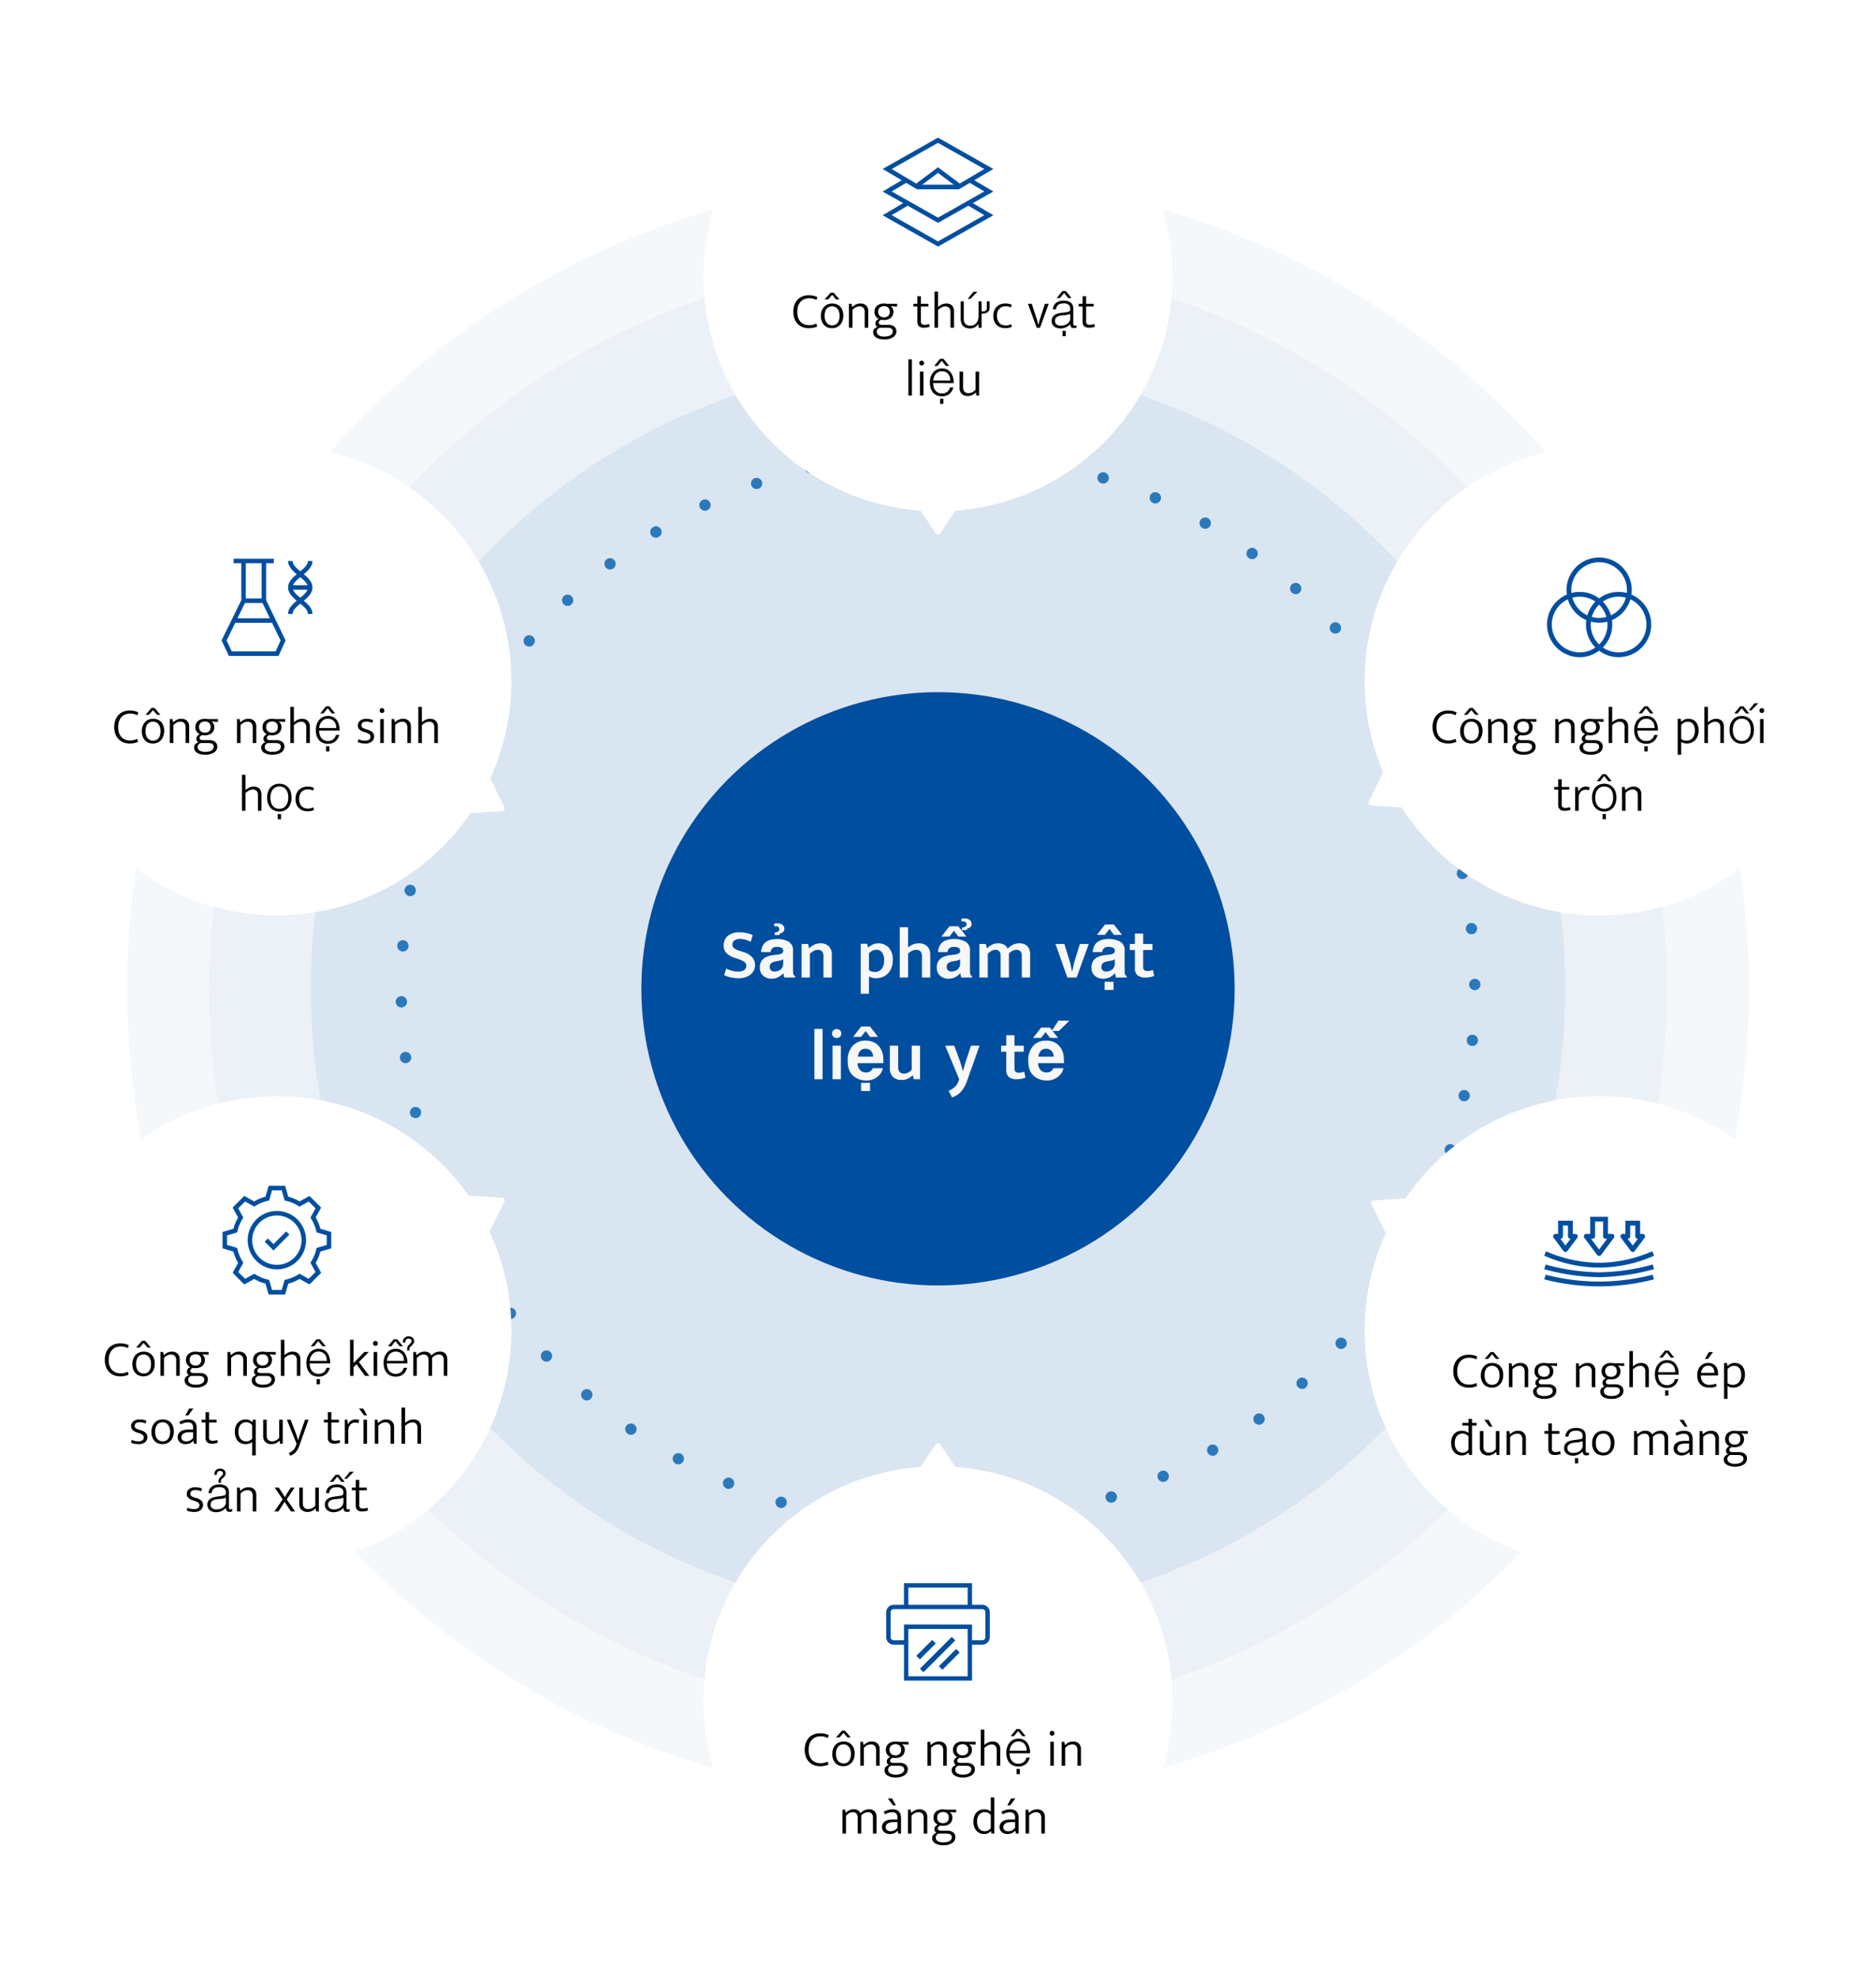 <svg xmlns="http://www.w3.org/2000/svg" width="664.003" height="699.998" viewBox="0 0 664.003 699.998" xmlns:xlink="http://www.w3.org/1999/xlink">
  <defs>
    <clipPath id="g">
      <path fill="none" stroke="#707070" d="M878 1144h44v44h-44z" data-name="Rectangle 2805"/>
    </clipPath>
    <clipPath id="h">
      <path fill="none" stroke="#707070" d="M1110 1296h44v44h-44z" data-name="Rectangle 8958"/>
    </clipPath>
    <clipPath id="i">
      <path fill="none" stroke="#707070" d="M1110 1522h44v44h-44z" data-name="Rectangle 8957"/>
    </clipPath>
    <clipPath id="j">
      <path fill="#004ea0" stroke="#fff" stroke-width=".1" d="M0 0h39.042v24.732H0z" data-name="Rectangle 8999"/>
    </clipPath>
    <clipPath id="k">
      <path fill="none" stroke="#707070" d="M878 1649h44v44h-44z" data-name="Rectangle 8959"/>
    </clipPath>
    <clipPath id="l">
      <path fill="none" stroke="#707070" d="M642 1522h44v44h-44z" data-name="Rectangle 8956"/>
    </clipPath>
    <clipPath id="m">
      <path d="M0 0h39.177v39.177H0Z"/>
    </clipPath>
    <clipPath id="n">
      <path fill="none" stroke="#707070" d="M642 1292h44v44h-44z" data-name="Rectangle 8955"/>
    </clipPath>
    <clipPath id="o">
      <path d="M0 0h40v40H0Z"/>
    </clipPath>
    <filter id="a" width="196.003" height="204.196" x="234" y="0" filterUnits="userSpaceOnUse">
      <feOffset/>
      <feGaussianBlur result="blur" stdDeviation="5"/>
      <feFlood flood-color="#004ea0" flood-opacity=".102"/>
      <feComposite in2="blur" operator="in"/>
      <feComposite in="SourceGraphic"/>
    </filter>
    <filter id="b" width="196.003" height="204.196" x="234" y="495.801" filterUnits="userSpaceOnUse">
      <feOffset/>
      <feGaussianBlur result="blur-2" stdDeviation="5"/>
      <feFlood flood-color="#004ea0" flood-opacity=".102"/>
      <feComposite in2="blur-2" operator="in"/>
      <feComposite in="SourceGraphic"/>
    </filter>
    <filter id="c" width="196.003" height="195.999" x="468" y="373" filterUnits="userSpaceOnUse">
      <feOffset/>
      <feGaussianBlur result="blur-3" stdDeviation="5"/>
      <feFlood flood-color="#004ea0" flood-opacity=".102"/>
      <feComposite in2="blur-3" operator="in"/>
      <feComposite in="SourceGraphic"/>
    </filter>
    <filter id="d" width="196.003" height="195.999" x="468" y="143" filterUnits="userSpaceOnUse">
      <feOffset/>
      <feGaussianBlur result="blur-4" stdDeviation="5"/>
      <feFlood flood-color="#004ea0" flood-opacity=".102"/>
      <feComposite in2="blur-4" operator="in"/>
      <feComposite in="SourceGraphic"/>
    </filter>
    <filter id="e" width="196.003" height="195.999" x="0" y="373" filterUnits="userSpaceOnUse">
      <feOffset/>
      <feGaussianBlur result="blur-5" stdDeviation="5"/>
      <feFlood flood-color="#004ea0" flood-opacity=".102"/>
      <feComposite in2="blur-5" operator="in"/>
      <feComposite in="SourceGraphic"/>
    </filter>
    <filter id="f" width="196.003" height="195.999" x="0" y="143" filterUnits="userSpaceOnUse">
      <feOffset/>
      <feGaussianBlur result="blur-6" stdDeviation="5"/>
      <feFlood flood-color="#004ea0" flood-opacity=".102"/>
      <feComposite in2="blur-6" operator="in"/>
      <feComposite in="SourceGraphic"/>
    </filter>
  </defs>
  <g data-name="Group 57763">
    <path fill="#005eae" d="M332.002 62.998c158.506 0 287 128.494 287 287s-128.494 287-287 287-287-128.494-287-287 128.494-287 287-287" data-name="Path 67392" opacity=".04"/>
    <path fill="#005eae" d="M332.002 91.998c142.489 0 258 115.511 258 258s-115.511 258-258 258-258-115.511-258-258 115.511-258 258-258" data-name="Path 67393" opacity=".04"/>
    <path fill="#005eae" d="M332.002 127.998c122.607 0 222 99.393 222 222s-99.393 222-222 222-222-99.393-222-222 99.393-222 222-222" data-name="Path 67394" opacity=".08"/>
    <g data-name="Group 50116" transform="translate(-567.998 -846.002)">
      <circle cx="105" cy="105" r="105" fill="#004ea0" data-name="Ellipse 3552" transform="translate(795 1091)"/>
    </g>
    <g fill="none" stroke-dasharray="0 20" stroke-linecap="round" data-name="Path 67395" opacity=".8">
      <path d="M332.002 157.998c106.039 0 192 85.961 192 192s-85.961 192-192 192-192-85.961-192-192 85.961-192 192-192"/>
      <path fill="#005eae" d="M332.002 157.998a2 2 0 1 1 .005 4h-.005a2 2 0 0 1 0-4m19.764 1.016q.1 0 .2.01l.017.001a2 2 0 0 1-.414 3.979h-.006a2 2 0 0 1 .203-3.99m19.552 3.056q.202 0 .406.042l.011.002h.002a2 2 0 1 1-.824 3.915l-.005-.001a2 2 0 0 1 .41-3.958m19.123 5.084a2 2 0 0 1 .62.099 2 2 0 1 1-1.229 3.806l-.005-.002a2 2 0 0 1 .614-3.903m18.486 7.06c.269 0 .541.054.803.168l.01.005h.002a2 2 0 1 1-1.621 3.657l-.005-.002a2 2 0 0 1 .811-3.829m17.647 8.954c.335 0 .675.084.987.262l.023.013a2 2 0 0 1-2.004 3.462l-.005-.003a2 2 0 0 1 .999-3.734m16.618 10.744c.405 0 .814.122 1.167.377l.005.004.002.001a2 2 0 1 1-2.343 3.242l-.005-.003a2 2 0 0 1 1.174-3.621m15.414 12.41c.475 0 .95.167 1.332.508l.003.002.007.007a2 2 0 0 1-2.672 2.977l-.004-.004a2 2 0 0 1 1.334-3.49m14.048 13.937c.542 0 1.083.219 1.477.65l.005.005.001.002.006.007a2 2 0 0 1-2.965 2.685l-.003-.004a2 2 0 0 1 1.48-3.345m12.532 15.315a2 2 0 0 1 1.616.82 2 2 0 1 1-3.223 2.369l-.003-.004a2 2 0 0 1 1.61-3.185m10.877 16.531a2 2 0 0 1 1.723.982l.006.011.003.004a2 2 0 0 1-3.454 2.02l-.002-.005a2 2 0 0 1 1.724-3.012m9.096 17.572a2 2 0 0 1 1.823 1.176l.001.002.002.003a2 2 0 1 1-3.644 1.65l-.002-.005a2 2 0 0 1 1.82-2.826m7.211 18.428a2 2 0 0 1 1.902 1.38 2 2 0 0 1-3.798 1.255l-.002-.005a2 2 0 0 1 1.898-2.63m5.24 19.08a2 2 0 0 1 1.953 1.575l.002.012a2 2 0 0 1-3.909.846l-.001-.005a2 2 0 0 1 1.955-2.428m3.215 19.524a2 2 0 0 1 1.986 1.779v.009a2 2 0 0 1-3.975.44v-.006a2 2 0 0 1 1.99-2.222m1.171 19.756a2 2 0 0 1 2 1.978v.02a2 2 0 0 1-4 .023v-.005a2 2 0 0 1 2-2.016m-.86 19.777q.095 0 .191.01a2 2 0 0 1 1.802 2.171c0 .013 0 .01-.002.023a2 2 0 0 1-3.981-.388v-.005a2 2 0 0 1 1.99-1.81m-2.9 19.575q.198 0 .398.04a2 2 0 0 1 1.566 2.348l-.002.013a2 2 0 1 1-3.921-.792v-.005a2 2 0 0 1 1.96-1.604m-4.927 19.163a2 2 0 0 1 1.909 2.6v.001l-.003.01a2 2 0 0 1-3.815-1.204l.002-.005a2 2 0 0 1 1.907-1.402m-6.908 18.54a2 2 0 0 1 1.833 2.8l-.005.012a2 2 0 0 1-3.666-1.602l.003-.004a2 2 0 0 1 1.835-1.205m-8.81 17.719a2 2 0 0 1 1.738 2.987l-.004.005a2 2 0 0 1-3.48-1.97l.002-.005a2 2 0 0 1 1.744-1.017m-10.61 16.704a2 2 0 0 1 1.629 3.159h-.001l-.002.004a2 2 0 1 1-3.261-2.317l.003-.005a2 2 0 0 1 1.632-.841m-12.286 15.514a2 2 0 0 1 1.497 3.325 2 2 0 1 1-3.003-2.642l.003-.004c.396-.45.948-.679 1.503-.679m-13.826 14.16a2 2 0 0 1 1.365 3.463l-.018.016a2 2 0 0 1-2.708-2.944l.004-.004c.385-.355.872-.53 1.357-.53m-15.216 12.655a2 2 0 0 1 1.205 3.598l-.01.007a2 2 0 1 1-2.395-3.203l.004-.004a2 2 0 0 1 1.196-.398m-16.444 11.01a2 2 0 0 1 1.027 3.717l-.002.001-.008.005a2 2 0 0 1-2.044-3.438l.005-.003a2 2 0 0 1 1.022-.283m-17.498 9.238a2 2 0 0 1 .841 3.815l-.005.002a2 2 0 1 1-1.68-3.63l.005-.002c.272-.126.558-.185.839-.185m-18.366 7.358a2.001 2.001 0 0 1 .654 3.89l-.012.004h-.002a2 2 0 1 1-1.29-3.785l.005-.002q.322-.108.645-.107m-19.036 5.393a2 2 0 0 1 .441 3.95l-.002.001-.012.003a2 2 0 0 1-.878-3.902l.006-.002q.224-.05.445-.05m-19.498 3.372a2 2 0 0 1 .228 3.987 2 2 0 0 1-.473-3.972h.005q.12-.015.24-.015m-19.746 1.33a2 2 0 0 1 .036 4h-.021a2 2 0 0 1-.052-3.999h.037m-19.793-.701q.087 0 .176.007h.005a2 2 0 0 1-.34 3.986l-.022-.001a2 2 0 0 1 .18-3.992m-19.596-2.742q.19 0 .382.036l.005.001a2 2 0 0 1-.75 3.93l-.012-.003h-.002l-.007-.002a2 2 0 0 1 .384-3.962m-19.201-4.774a2 2 0 0 1 .584.088l.005.001a2 2 0 0 1-1.156 3.83l-.012-.004-.004-.001-.003-.001a2 2 0 0 1 .586-3.913m-18.595-6.76c.26 0 .525.052.78.16l.005.002a2 2 0 0 1-1.554 3.686l-.01-.005h-.002l-.007-.003a2 2 0 0 1 .788-3.84m-17.786-8.668c.327 0 .66.081.967.251l.004.003a2 2 0 0 1-1.928 3.504l-.017-.009a2 2 0 0 1 .974-3.749m-16.79-10.475c.396 0 .796.117 1.144.36l.005.004a2 2 0 0 1-2.291 3.279l-.005-.003a2 2 0 0 1 1.148-3.64m-15.612-12.16c.464 0 .93.16 1.308.487l.005.004a2 2 0 0 1-2.617 3.025l-.002-.002-.004-.003a2 2 0 0 1 1.31-3.512m-14.271-13.712c.533 0 1.065.212 1.459.631l.003.004a2 2 0 0 1-2.914 2.74l-.006-.006a2 2 0 0 1 1.458-3.37m-12.777-15.113c.603 0 1.2.272 1.593.79l.004.004a2 2 0 0 1-3.18 2.427l-.013-.017a2 2 0 0 1 1.596-3.204m-11.142-16.355a2 2 0 0 1 1.712.962l.002.004a2 2 0 0 1-3.416 2.08l-.007-.01a2 2 0 0 1 1.71-3.036m-9.378-17.425a2 2 0 0 1 1.81 1.146l.002.005a2 2 0 0 1-3.616 1.71l-.002-.006a2 2 0 0 1 1.806-2.855m-7.505-18.308c.826 0 1.6.516 1.888 1.34l.002.005a2 2 0 0 1-3.775 1.325l-.001-.004v-.001l-.001-.003a2 2 0 0 1 1.887-2.662m-5.545-18.992a2 2 0 0 1 1.945 1.541l.001.006a2 2 0 0 1-3.893.918l-.001-.005a2 2 0 0 1 1.948-2.46m-3.528-19.47a2 2 0 0 1 1.982 1.746v.005a2 2 0 0 1-3.968.507v-.005a2 2 0 0 1 1.986-2.254m-1.489-19.736a2 2 0 0 1 1.999 1.953v.005a2 2 0 0 1-4 .096v-.007a2 2 0 0 1 2.001-2.047m.542-19.787q.08 0 .16.006a2 2 0 0 1 1.836 2.152v.005a2 2 0 0 1-3.989-.307l.001-.011v-.003a2 2 0 0 1 1.992-1.842m2.584-19.62q.182 0 .367.034a2 2 0 0 1 1.602 2.33v.006a2 2 0 0 1-3.936-.718l.005-.025a2 2 0 0 1 1.962-1.627m4.62-19.24a2 2 0 0 1 1.918 2.57l-.002.004a2 2 0 1 1-3.832-1.147 2 2 0 0 1 1.915-1.427m6.61-18.65a2 2 0 0 1 1.847 2.766l-.003.005a2 2 0 0 1-3.695-1.531l.003-.007a2 2 0 0 1 1.847-1.233m8.525-17.857a2 2 0 0 1 1.756 2.955l-.003.005a2 2 0 0 1-3.515-1.91l.001-.002.001-.002a2 2 0 0 1 1.76-1.046m10.34-16.872a2 2 0 0 1 1.647 3.133l-.004.004a2 2 0 0 1-3.3-2.26l.003-.005.002-.002.004-.006a2 2 0 0 1 1.647-.864m12.034-15.709a2 2 0 0 1 1.521 3.297l-.003.005a2 2 0 0 1-3.05-2.588l.008-.01a2 2 0 0 1 1.524-.704m13.596-14.379a2 2 0 0 1 1.38 3.447l-.004.004a2 2 0 0 1-2.76-2.895l.009-.008a2 2 0 0 1 1.375-.548m15.009-12.896a2 2 0 0 1 1.224 3.583l-.004.002a2 2 0 0 1-2.448-3.163l.004-.003.01-.008c.363-.277.79-.411 1.214-.411m16.265-11.273a1.999 1.999 0 0 1 1.054 3.701l-.005.003a2 2 0 1 1-2.104-3.401l.001-.002h.001l.002-.001a2 2 0 0 1 1.05-.3m17.347-9.519a2 2 0 0 1 .871 3.802l-.005.003a2 2 0 0 1-1.745-3.6l.01-.004.001-.001c.28-.136.577-.2.868-.2m18.249-7.654a2 2 0 0 1 .676 3.883l-.006.001a2 2 0 0 1-1.354-3.763l.007-.003q.338-.119.677-.118m18.949-5.7a2.001 2.001 0 0 1 .473 3.942l-.005.002a2 2 0 0 1-.952-3.885c.006-.002-.004 0 .002-.001l.004-.001.01-.002q.235-.056.468-.056m19.44-3.687a2 2 0 0 1 .268 3.982l-.006.001a2 2 0 0 1-.539-3.963h.001l.004-.001q.138-.02.273-.019m19.72-1.645a2 2 0 0 1 .063 4h-.006a2 2 0 1 1-.056-4"/>
    </g>
    <g filter="url(#a)" transform="translate(.002 -.002)">
      <path fill="#fff" d="m331.167 188.753-5.317-7.977A83.013 83.013 0 0 1 249 98a83 83 0 0 1 83-83 83 83 0 0 1 83 83 83.01 83.01 0 0 1-76.852 82.774l-5.316 7.977a1 1 0 0 1-.833.445 1 1 0 0 1-.832-.443" data-name="Path 67396"/>
    </g>
    <g filter="url(#b)" transform="translate(.002 -.002)">
      <path fill="#fff" d="M249 602a83.01 83.01 0 0 1 76.852-82.774l5.317-7.977a1 1 0 0 1 1.666 0l5.316 7.977A83 83 0 0 1 415 602a83 83 0 0 1-83 83 83 83 0 0 1-83-83" data-name="Path 67397"/>
    </g>
    <g filter="url(#c)" transform="translate(.002 -.002)">
      <path fill="#fff" d="M483 471a82.7 82.7 0 0 1 7.507-34.54 1 1 0 0 1-.138-.209l-4.9-9.909a1 1 0 0 1 .835-1.44l11.029-.712h.117A82.92 82.92 0 0 1 566 388a83 83 0 0 1 83 83 83 83 0 0 1-83 83 83 83 0 0 1-83-83" data-name="Path 67398"/>
    </g>
    <g filter="url(#d)" transform="translate(.002 -.002)">
      <path fill="#fff" d="m496.113 285.8-10.812-.7a1 1 0 0 1-.831-1.44l4.9-9.909a1 1 0 0 1 .216-.292A82.7 82.7 0 0 1 483 241a83 83 0 0 1 83-83 83 83 0 0 1 83 83 83 83 0 0 1-83 83 82.94 82.94 0 0 1-69.887-38.2" data-name="Path 67399"/>
    </g>
    <g filter="url(#e)" transform="translate(.002 -.002)">
      <path fill="#fff" d="M15 471a83 83 0 0 1 83-83 82.9 82.9 0 0 1 68 35.392 1 1 0 0 1 .67-.2l11.032.708a1 1 0 0 1 .831 1.444l-4.9 9.9a1 1 0 0 1-.482.469A82.7 82.7 0 0 1 181 471a83 83 0 0 1-83 83 83 83 0 0 1-83-83" data-name="Path 67400"/>
    </g>
    <g filter="url(#f)" transform="translate(.002 -.002)">
      <path fill="#fff" d="M15 241a83 83 0 0 1 83-83 83 83 0 0 1 83 83 82.7 82.7 0 0 1-7.506 34.536 1 1 0 0 1 .138.208l4.9 9.909a1 1 0 0 1-.831 1.44l-11.032.712a1 1 0 0 1-.116 0A82.91 82.91 0 0 1 98 324a83 83 0 0 1-83-83" data-name="Path 67401"/>
    </g>
    <path fill="#f7f7f7" d="M261.788 329.998a11.3 11.3 0 0 1 2.537.263 9.4 9.4 0 0 1 2.088.737l-.7 2.35a11 11 0 0 0-1.95-.75 7 7 0 0 0-1.825-.25 3.3 3.3 0 0 0-1.988.525 1.68 1.68 0 0 0-.712 1.425 1.6 1.6 0 0 0 .588 1.338 6.4 6.4 0 0 0 1.887.887l1.525.5a6.74 6.74 0 0 1 2.975 1.8 3.96 3.96 0 0 1 1.025 2.725 4.35 4.35 0 0 1-.4 1.875 4.4 4.4 0 0 1-1.15 1.488 5.3 5.3 0 0 1-1.837.987 8 8 0 0 1-2.462.35 13 13 0 0 1-2.625-.263 10.3 10.3 0 0 1-2.45-.837l.7-2.325a11.7 11.7 0 0 0 2.1.8 8.3 8.3 0 0 0 2.15.275 3.7 3.7 0 0 0 2.113-.525 1.74 1.74 0 0 0 .762-1.525 1.8 1.8 0 0 0-.125-.663 1.7 1.7 0 0 0-.437-.6 3.8 3.8 0 0 0-.863-.562 11 11 0 0 0-1.375-.55l-1.401-.475a7.5 7.5 0 0 1-2.763-1.587 3.67 3.67 0 0 1-1.037-2.788 4.25 4.25 0 0 1 1.45-3.35 6.17 6.17 0 0 1 4.2-1.275m8.574 4.135q1.379-1.758 4.736-1.758a8.4 8.4 0 0 1 3.882.867 3.33 3.33 0 0 1 1.7 3.271v6.1q0 .635.024 1.538a1.9 1.9 0 0 0 .208.928 1.25 1.25 0 0 0 .513.4v.519h-3.788a4 4 0 0 1-.22-.757q-.061-.354-.1-.806a7.2 7.2 0 0 1-1.66 1.331 5 5 0 0 1-2.539.647 4.37 4.37 0 0 1-2.985-1.031 3.68 3.68 0 0 1-1.178-2.924 3.8 3.8 0 0 1 1.892-3.552 8.4 8.4 0 0 1 3.052-.854l1.184-.146a5.4 5.4 0 0 0 1.379-.305 1.05 1.05 0 0 0 .745-.989 1.17 1.17 0 0 0-.568-1.129 3.55 3.55 0 0 0-1.666-.311 2.17 2.17 0 0 0-1.746.61 2.54 2.54 0 0 0-.485 1.216h-3.357a5.1 5.1 0 0 1 .977-2.865m2.588 9.351a1.82 1.82 0 0 0 1.2.4 3.54 3.54 0 0 0 2.069-.659 2.81 2.81 0 0 0 .983-2.4v-1.297a4 4 0 0 1-.665.336 5.6 5.6 0 0 1-.922.238l-.781.146a5 5 0 0 0-1.575.476 1.6 1.6 0 0 0-.806 1.477 1.53 1.53 0 0 0 .497 1.282Zm3.845-13.342a2.7 2.7 0 0 1-.769.269l-.171.537h-1.685l.085-.928a1.92 1.92 0 0 0 1.3-.415 1.14 1.14 0 0 0 .287-.745.95.95 0 0 0-.085-.4 1 1 0 0 0-.269-.348 1 1 0 0 0-.269-.165 1.8 1.8 0 0 0-.525-.067l-.647-.012-.045-.962q.269-.037.592-.061t.568-.024a3.7 3.7 0 0 1 1.208.2 2 2 0 0 1 .989.775 1.5 1.5 0 0 1 .189.415 1.9 1.9 0 0 1 .079.549 1.8 1.8 0 0 1-.073.5 1.4 1.4 0 0 1-.256.482 1.6 1.6 0 0 1-.503.399Zm9.871 15.856h-2.95v-11.875h2.3l.375 1.575a6.8 6.8 0 0 1 1.825-1.325 4.9 4.9 0 0 1 2.175-.475 4 4 0 0 1 2.975 1.063 4.1 4.1 0 0 1 1.05 3.012v8.025h-2.95v-7.675a2.33 2.33 0 0 0-.487-1.538 1.79 1.79 0 0 0-1.463-.587 3.2 3.2 0 0 0-1.475.387 5.2 5.2 0 0 0-1.375 1.038Zm23.4.25a5.4 5.4 0 0 1-1.388-.175 3.7 3.7 0 0 1-1.112-.475v6.15h-2.925v-17.7h2.275l.35 1.4a6.2 6.2 0 0 1 1.6-1.113 5.135 5.135 0 0 1 5.763 1.125 6.42 6.42 0 0 1 1.362 4.363 7.4 7.4 0 0 1-.487 2.8 6 6 0 0 1-1.3 2.013 5.2 5.2 0 0 1-1.888 1.212 6.4 6.4 0 0 1-2.25.4m.1-10.075a2.83 2.83 0 0 0-1.575.438 4.5 4.5 0 0 0-1.025.863v5.9a2.7 2.7 0 0 0 .975.513 4 4 0 0 0 1.15.162 3.2 3.2 0 0 0 1.175-.225 2.9 2.9 0 0 0 1.037-.713 3.6 3.6 0 0 0 .75-1.275 5.7 5.7 0 0 0 .288-1.937 4.8 4.8 0 0 0-.687-2.687 2.33 2.33 0 0 0-2.088-1.039m11.25 9.825h-2.95v-17.8h2.95v7.15a6.9 6.9 0 0 1 1.712-1.038 5.2 5.2 0 0 1 2.088-.413 4.8 4.8 0 0 1 1.813.313 3.35 3.35 0 0 1 2 2.163 5.4 5.4 0 0 1 .238 1.65v7.975h-2.95v-7.4a2.7 2.7 0 0 0-.512-1.837 1.94 1.94 0 0 0-1.512-.562 3.5 3.5 0 0 0-1.475.35 5.2 5.2 0 0 0-1.4.975Zm11.574-11.865q1.379-1.758 4.736-1.758a8.4 8.4 0 0 1 3.882.867 3.33 3.33 0 0 1 1.7 3.271v6.1q0 .635.024 1.538a1.9 1.9 0 0 0 .208.928 1.25 1.25 0 0 0 .513.4v.519h-3.787a4 4 0 0 1-.22-.757q-.061-.354-.1-.806a7.2 7.2 0 0 1-1.66 1.331 5 5 0 0 1-2.539.647 4.37 4.37 0 0 1-2.985-1.031 3.68 3.68 0 0 1-1.178-2.924 3.8 3.8 0 0 1 1.892-3.552 8.4 8.4 0 0 1 3.052-.854l1.184-.146a5.4 5.4 0 0 0 1.379-.305 1.05 1.05 0 0 0 .745-.989 1.17 1.17 0 0 0-.568-1.129 3.55 3.55 0 0 0-1.666-.311 2.17 2.17 0 0 0-1.746.61 2.54 2.54 0 0 0-.485 1.216h-3.357a5.1 5.1 0 0 1 .976-2.865m2.588 9.351a1.82 1.82 0 0 0 1.2.4 3.54 3.54 0 0 0 2.069-.659 2.81 2.81 0 0 0 .983-2.4v-1.297a4 4 0 0 1-.665.336 5.6 5.6 0 0 1-.922.238l-.781.146a5 5 0 0 0-1.575.476 1.6 1.6 0 0 0-.806 1.477 1.53 1.53 0 0 0 .497 1.282Zm.5-15.625h3.124l2.856 3.65h-2.83l-1.587-2.051-1.6 2.051h-2.831Zm6.995.562a2.7 2.7 0 0 1-.769.269l-.171.537h-1.684l.085-.928a1.92 1.92 0 0 0 1.3-.415 1.14 1.14 0 0 0 .287-.745.95.95 0 0 0-.085-.4 1 1 0 0 0-.269-.348 1 1 0 0 0-.269-.165 1.8 1.8 0 0 0-.525-.067l-.647-.012-.049-.964q.269-.037.592-.061t.568-.024a3.7 3.7 0 0 1 1.208.2 2 2 0 0 1 .989.775 1.5 1.5 0 0 1 .189.415 1.9 1.9 0 0 1 .079.549 1.8 1.8 0 0 1-.073.5 1.4 1.4 0 0 1-.256.482 1.6 1.6 0 0 1-.5.401Zm6.54 17.577h-2.95v-11.875h2.275l.375 1.575a7.1 7.1 0 0 1 1.775-1.312 4.75 4.75 0 0 1 2.2-.488 4.17 4.17 0 0 1 2.1.488 3.07 3.07 0 0 1 1.275 1.387 6.7 6.7 0 0 1 1.875-1.375 5.1 5.1 0 0 1 2.25-.5 3.75 3.75 0 0 1 2.85 1.025 4.08 4.08 0 0 1 .975 2.925v8.15h-2.95v-7.75a2.3 2.3 0 0 0-.45-1.5 1.67 1.67 0 0 0-1.375-.55 3.3 3.3 0 0 0-1.45.35 4.1 4.1 0 0 0-1.3 1 2 2 0 0 1 .025.313v8.137h-2.95v-7.75a2.3 2.3 0 0 0-.45-1.5 1.67 1.67 0 0 0-1.375-.55 3 3 0 0 0-1.437.387 4.5 4.5 0 0 0-1.287 1.063Zm32.6-11.875h3.15l-4.3 11.875h-3.275l-4.2-11.875h3.15l2.05 6.675.65 3h.1l.625-3Zm5.524.01q1.379-1.758 4.736-1.758a8.4 8.4 0 0 1 3.882.867 3.33 3.33 0 0 1 1.7 3.271v6.1q0 .635.024 1.538a1.9 1.9 0 0 0 .208.928 1.25 1.25 0 0 0 .513.4v.519h-3.788a4 4 0 0 1-.22-.757q-.061-.354-.1-.806a7.2 7.2 0 0 1-1.66 1.331 5 5 0 0 1-2.539.647 4.37 4.37 0 0 1-2.985-1.031 3.68 3.68 0 0 1-1.178-2.924 3.8 3.8 0 0 1 1.892-3.552 8.4 8.4 0 0 1 3.052-.854l1.184-.146a5.4 5.4 0 0 0 1.379-.305 1.05 1.05 0 0 0 .745-.989 1.17 1.17 0 0 0-.568-1.129 3.55 3.55 0 0 0-1.666-.311 2.17 2.17 0 0 0-1.746.61 2.54 2.54 0 0 0-.485 1.216h-3.357a5.1 5.1 0 0 1 .977-2.865m2.588 9.351a1.82 1.82 0 0 0 1.2.4 3.54 3.54 0 0 0 2.069-.659 2.81 2.81 0 0 0 .983-2.4v-1.297a4 4 0 0 1-.665.336 5.6 5.6 0 0 1-.922.238l-.781.146a5 5 0 0 0-1.575.476 1.6 1.6 0 0 0-.806 1.477 1.53 1.53 0 0 0 .497 1.282Zm.806-16.248h3.125l2.856 3.65h-2.832l-1.587-2.051-1.6 2.051h-2.831Zm-.159 20.276h3.174v2.893h-3.174Zm16.92-11.239h-3.275v5.95a1.38 1.38 0 0 0 .412 1.163 1.7 1.7 0 0 0 1.063.313 6 6 0 0 0 1.05-.1 3.8 3.8 0 0 0 .925-.275l.45 2.1a8 8 0 0 1-1.288.388 7.7 7.7 0 0 1-1.737.188 4.2 4.2 0 0 1-2.913-.825 3.22 3.22 0 0 1-.887-2.475v-6.427h-1.8v-2.15h1.8v-3.7h2.925v3.7h3.275ZM288.25 381.998v-17.8h2.9v17.8Zm6.425 0v-11.875h2.95v11.875Zm1.475-14.6a1.6 1.6 0 0 1-1.213-.45 1.63 1.63 0 0 1 .013-2.237 1.774 1.774 0 0 1 2.375-.013 1.63 1.63 0 0 1 0 2.25 1.6 1.6 0 0 1-1.175.45m16.337 10.694a4.4 4.4 0 0 1-1.233 2.4 6.04 6.04 0 0 1-4.785 1.941 6.75 6.75 0 0 1-4.48-1.636q-1.941-1.636-1.941-5.322a7.4 7.4 0 0 1 1.752-5.3 6 6 0 0 1 4.547-1.843 7 7 0 0 1 2.991.623 5.24 5.24 0 0 1 2.2 1.965 6.7 6.7 0 0 1 1.013 2.747 18 18 0 0 1 .11 2.637h-9.109a3.3 3.3 0 0 0 1.257 2.808 2.96 2.96 0 0 0 1.733.5 2.5 2.5 0 0 0 1.746-.61 2.9 2.9 0 0 0 .647-.916Zm-3.442-4.077a3.03 3.03 0 0 0-.836-2.094 2.6 2.6 0 0 0-1.862-.714 2.36 2.36 0 0 0-1.874.757 3.8 3.8 0 0 0-.836 2.051Zm-4.236-10.657h3.125l2.856 3.65h-2.831l-1.587-2.051-1.6 2.051h-2.832Zm-.037 19.922h3.174v2.893h-3.173Zm17.93-13.157h2.95v11.875h-2.224l-.35-1.375h-.1a6.1 6.1 0 0 1-1.525 1.112 4.96 4.96 0 0 1-2.375.513 4.22 4.22 0 0 1-3-1.05 4.1 4.1 0 0 1-1.125-3.15v-7.925h2.949v7.625a2.27 2.27 0 0 0 .563 1.737 2.05 2.05 0 0 0 1.437.513 3.23 3.23 0 0 0 1.612-.388 4.5 4.5 0 0 0 1.188-.962Zm11.85 0h3.2l2.225 6.05.825 2.85h.075l.8-2.875 2-6.025h3.025l-4.425 12.5a11.7 11.7 0 0 1-1.95 3.575 7.2 7.2 0 0 1-3.35 2.225l-1.249-2.325a6.6 6.6 0 0 0 2.262-1.4 5.2 5.2 0 0 0 1.363-2.3l.125-.425Zm27.8 2.15h-3.275v5.95a1.38 1.38 0 0 0 .412 1.163 1.7 1.7 0 0 0 1.063.313 6 6 0 0 0 1.05-.1 3.8 3.8 0 0 0 .925-.275l.45 2.1a8 8 0 0 1-1.287.388 7.7 7.7 0 0 1-1.738.188 4.2 4.2 0 0 1-2.912-.825 3.22 3.22 0 0 1-.887-2.475v-6.427h-1.8v-2.15h1.8v-3.7h2.925v3.7h3.275Zm14.038 5.819a4.4 4.4 0 0 1-1.233 2.4 6.04 6.04 0 0 1-4.785 1.941 6.75 6.75 0 0 1-4.48-1.636q-1.941-1.636-1.941-5.322a7.4 7.4 0 0 1 1.752-5.3 6 6 0 0 1 4.547-1.843 7 7 0 0 1 2.991.623 5.24 5.24 0 0 1 2.2 1.965 6.7 6.7 0 0 1 1.013 2.747 18 18 0 0 1 .11 2.637h-9.106a3.3 3.3 0 0 0 1.257 2.808 2.96 2.96 0 0 0 1.733.5 2.5 2.5 0 0 0 1.746-.61 2.9 2.9 0 0 0 .647-.916Zm-3.442-4.077a3.03 3.03 0 0 0-.836-2.094 2.6 2.6 0 0 0-1.862-.714 2.36 2.36 0 0 0-1.874.757 3.8 3.8 0 0 0-.836 2.051Zm-4.431-10.278h3.125l2.856 3.65h-2.832l-1.587-2.051-1.6 2.051h-2.832Zm3.76 1.184 2.344-3.65h3.881l-3.711 3.65Z" data-name="Path 67402"/>
    <path d="M286.347 115.098a5.6 5.6 0 0 0 1.467-.162 6.6 6.6 0 0 0 1.107-.414l.306 1.044a5.8 5.8 0 0 1-1.305.441 8.4 8.4 0 0 1-1.737.153 5.8 5.8 0 0 1-2.1-.378 4.8 4.8 0 0 1-1.71-1.116 5.3 5.3 0 0 1-1.152-1.818 6.8 6.8 0 0 1-.423-2.5 7.1 7.1 0 0 1 .4-2.475 5.2 5.2 0 0 1 1.134-1.836 4.8 4.8 0 0 1 1.727-1.139 5.9 5.9 0 0 1 2.16-.387 7.6 7.6 0 0 1 1.764.171 5.8 5.8 0 0 1 1.3.477l-.306 1.008a6 6 0 0 0-1.215-.45 5.6 5.6 0 0 0-1.341-.144 4.8 4.8 0 0 0-1.611.27 3.54 3.54 0 0 0-1.341.846 4.2 4.2 0 0 0-.927 1.485 6.1 6.1 0 0 0-.351 2.187 6.1 6.1 0 0 0 .351 2.214 4 4 0 0 0 .936 1.458 3.6 3.6 0 0 0 1.332.81 4.8 4.8 0 0 0 1.535.255m12.132-3.42a5.5 5.5 0 0 1-.306 1.9 4.1 4.1 0 0 1-.846 1.413 3.6 3.6 0 0 1-1.269.873 4.1 4.1 0 0 1-1.557.3 4.3 4.3 0 0 1-1.566-.279 3.4 3.4 0 0 1-1.242-.828 4 4 0 0 1-.828-1.35 5.2 5.2 0 0 1-.306-1.845 5.3 5.3 0 0 1 .315-1.89 4.1 4.1 0 0 1 .855-1.395 3.5 3.5 0 0 1 1.273-.859 4.3 4.3 0 0 1 1.575-.288 4.4 4.4 0 0 1 1.548.27 3.3 3.3 0 0 1 1.242.81 3.8 3.8 0 0 1 .819 1.332 5.2 5.2 0 0 1 .293 1.836m-1.314.09a4.6 4.6 0 0 0-.225-1.521 3 3 0 0 0-.594-1.044 2.3 2.3 0 0 0-.846-.594 2.6 2.6 0 0 0-.981-.189 2.8 2.8 0 0 0-.981.18 2.2 2.2 0 0 0-.846.576 2.9 2.9 0 0 0-.594 1.035 4.7 4.7 0 0 0-.225 1.557 4.8 4.8 0 0 0 .225 1.566 2.9 2.9 0 0 0 .6 1.053 2.3 2.3 0 0 0 .864.594 2.7 2.7 0 0 0 .99.189 2.8 2.8 0 0 0 .975-.172 2.1 2.1 0 0 0 .837-.576 2.9 2.9 0 0 0 .585-1.053 5.1 5.1 0 0 0 .216-1.601m-.054-5.778h-1.188l-1.386-1.638-1.422 1.638h-1.224l2.111-2.412h1.062Zm4.626 10.008h-1.26v-8.46h.954l.2 1.17a5.5 5.5 0 0 1 1.323-.936 3.56 3.56 0 0 1 1.593-.342 2.8 2.8 0 0 1 2.034.72 2.7 2.7 0 0 1 .738 2.016v5.832h-1.26v-5.6a2.2 2.2 0 0 0-.432-1.4 1.73 1.73 0 0 0-1.44-.549 2.9 2.9 0 0 0-1.278.315 3.8 3.8 0 0 0-1.17.891Zm7.794-5.652a3 3 0 0 1 .252-1.251 2.54 2.54 0 0 1 .7-.918 3.1 3.1 0 0 1 1.08-.558 4.7 4.7 0 0 1 1.368-.189 4 4 0 0 1 .549.036l.477.072h3.582v.954h-.792l-1.512-.162a2.5 2.5 0 0 1 .72.873 2.45 2.45 0 0 1 .27 1.125 3 3 0 0 1-.252 1.251 2.7 2.7 0 0 1-.693.927 2.9 2.9 0 0 1-1.053.567 4.5 4.5 0 0 1-1.332.189q-.252 0-.495-.018t-.5-.054a1.4 1.4 0 0 0-.639.423.92.92 0 0 0-.225.585.65.65 0 0 0 .315.612 1.64 1.64 0 0 0 .819.18h2.214a3.28 3.28 0 0 1 2.142.612 2.02 2.02 0 0 1 .738 1.638 2.43 2.43 0 0 1-1.152 2.124 5.55 5.55 0 0 1-3.132.774 5.3 5.3 0 0 1-2.862-.675 2.15 2.15 0 0 1-1.062-1.917 1.6 1.6 0 0 1 .4-1.116 2.7 2.7 0 0 1 1.107-.7 1.56 1.56 0 0 1-.513-.495 1.4 1.4 0 0 1-.189-.765 1.42 1.42 0 0 1 .333-.963 2.4 2.4 0 0 1 .855-.621 2.655 2.655 0 0 1-1.53-2.538Zm1.836 5.652a1.84 1.84 0 0 0-.765.549 1.28 1.28 0 0 0-.279.819 1.46 1.46 0 0 0 .711 1.323 3.8 3.8 0 0 0 2.007.441 5.3 5.3 0 0 0 1.359-.153 2.8 2.8 0 0 0 .927-.414 1.64 1.64 0 0 0 .522-.585 1.44 1.44 0 0 0 .162-.648 1.3 1.3 0 0 0-.153-.657 1.1 1.1 0 0 0-.432-.414 1.9 1.9 0 0 0-.657-.207 6 6 0 0 0-.828-.054Zm3.564-5.616a1.95 1.95 0 0 0-.549-1.512 2.06 2.06 0 0 0-1.449-.5 2.3 2.3 0 0 0-1.512.486 1.77 1.77 0 0 0-.594 1.458 1.88 1.88 0 0 0 .585 1.521 2.22 2.22 0 0 0 1.485.495 2.17 2.17 0 0 0 1.467-.486 1.82 1.82 0 0 0 .567-1.462m13.68-1.89h-2.664v5.238a1.15 1.15 0 0 0 .351.99 1.56 1.56 0 0 0 .927.252 4.3 4.3 0 0 0 .882-.09 7 7 0 0 0 .756-.2l.2.954a5 5 0 0 1-.9.252 6 6 0 0 1-1.17.108q-2.3 0-2.3-2.106v-5.4h-1.391v-.952h1.386v-2.7h1.26v2.7h2.664Zm3.42 7.506h-1.26v-12.78h1.26v5.436a6 6 0 0 1 1.314-.873 3.6 3.6 0 0 1 1.584-.351 3.3 3.3 0 0 1 1.224.207 2.24 2.24 0 0 1 .855.576 2.5 2.5 0 0 1 .5.864 3.3 3.3 0 0 1 .171 1.089v5.832h-1.26v-5.49a2.17 2.17 0 0 0-.477-1.575 1.8 1.8 0 0 0-1.341-.477 2.9 2.9 0 0 0-1.287.324 5.6 5.6 0 0 0-1.287.9Zm17.262-9.324h.954v2.358a1.8 1.8 0 0 1-.2.873 1.84 1.84 0 0 1-.522.612 2.4 2.4 0 0 1-.747.369 3 3 0 0 1-.855.126h-.486v4.986h-1.08v-1.3q-.216.252-.486.522a3.7 3.7 0 0 1-.621.5 3.6 3.6 0 0 1-.819.378 3.5 3.5 0 0 1-1.08.153 4.1 4.1 0 0 1-1.566-.261 2.56 2.56 0 0 1-1.017-.729 2.9 2.9 0 0 1-.558-1.089 5 5 0 0 1-.171-1.359v-6.139h1.08v6.124a2.72 2.72 0 0 0 .558 1.845 2.32 2.32 0 0 0 1.836.639 2.7 2.7 0 0 0 1.2-.261 2.5 2.5 0 0 0 .891-.729 3.5 3.5 0 0 0 .558-1.116 4.9 4.9 0 0 0 .2-1.422v-5.08h1.08v3.524h.54a1.154 1.154 0 0 0 1.314-1.3Zm-6.75-.9 2-2.5h1.386l-2.466 2.5Zm13.428 9.432a3.8 3.8 0 0 0 1.031-.126 5.3 5.3 0 0 0 .864-.324l.27.918a5.05 5.05 0 0 1-2.286.486 5 5 0 0 1-1.656-.27 3.73 3.73 0 0 1-2.282-2.192 5.1 5.1 0 0 1-.333-1.917 5 5 0 0 1 .315-1.818 3.9 3.9 0 0 1 .882-1.377 3.8 3.8 0 0 1 1.341-.864 4.7 4.7 0 0 1 1.71-.3 7 7 0 0 1 1.089.081 4.7 4.7 0 0 1 1.179.369l-.288.972a3.6 3.6 0 0 0-.905-.346 4 4 0 0 0-.909-.1 3 3 0 0 0-2.259.882 3.37 3.37 0 0 0-.855 2.448 4.4 4.4 0 0 0 .27 1.656 3 3 0 0 0 .7 1.071 2.5 2.5 0 0 0 .99.576 3.9 3.9 0 0 0 1.132.175m13.86-7.668h1.35l-3.06 8.46h-1.188l-3.1-8.46h1.35l1.944 5.9.378 1.512h.054l.36-1.494Zm8.982 3.564a5.3 5.3 0 0 1-1.386.378q-.7.09-1.4.144a3.96 3.96 0 0 0-1.935.558 1.6 1.6 0 0 0-.693 1.422 1.54 1.54 0 0 0 .171.747 1.6 1.6 0 0 0 .45.522 1.9 1.9 0 0 0 .648.306 3 3 0 0 0 .747.1 5 5 0 0 0 1.26-.162 3.4 3.4 0 0 0 1.089-.5 2.5 2.5 0 0 0 .765-.846 2.44 2.44 0 0 0 .288-1.215Zm-1.818-.54q.306-.036.729-.108a2.8 2.8 0 0 0 .693-.2.57.57 0 0 0 .333-.423 2.7 2.7 0 0 0 .063-.549 1.84 1.84 0 0 0-.531-1.359 2.48 2.48 0 0 0-1.791-.531 5 5 0 0 0-1.026.1 2.2 2.2 0 0 0-.819.342 1.9 1.9 0 0 0-.576.648 2.8 2.8 0 0 0-.3 1.017h-1.1a3.3 3.3 0 0 1 .378-1.413 2.9 2.9 0 0 1 .837-.954 3.5 3.5 0 0 1 1.188-.54 5.8 5.8 0 0 1 1.431-.171 5.5 5.5 0 0 1 1.323.153 3.1 3.1 0 0 1 1.08.486 2.26 2.26 0 0 1 .72.891 3.2 3.2 0 0 1 .261 1.368v5.079q0 .63.225.8t.909-.081v.846l-.369.108a1.7 1.7 0 0 1-.477.072 2.2 2.2 0 0 1-.486-.054.83.83 0 0 1-.432-.171 1.1 1.1 0 0 1-.261-.324 1.3 1.3 0 0 1-.135-.414 3 3 0 0 1-.036-.477 4.7 4.7 0 0 1-1.566 1.152 4.6 4.6 0 0 1-1.908.4 4.3 4.3 0 0 1-1.179-.162 2.9 2.9 0 0 1-1-.5 2.5 2.5 0 0 1-.684-.837 2.6 2.6 0 0 1-.252-1.179q0-2.376 3.258-2.808Zm-1.836-5.04h-1.17l2.052-2.5h1.206l2.034 2.5h-1.17l-1.476-1.836Zm.9 11.61h1.17v1.836h-1.17Zm11.034-8.64h-2.664v5.238a1.15 1.15 0 0 0 .351.99 1.56 1.56 0 0 0 .927.252 4.3 4.3 0 0 0 .882-.09 7 7 0 0 0 .756-.2l.2.954a5 5 0 0 1-.9.252 6 6 0 0 1-1.17.108q-2.3 0-2.3-2.106v-5.4h-1.386v-.952h1.386v-2.7h1.26v2.7h2.664Zm-65.565 31.506v-12.78h1.242v12.78Zm4.068 0v-8.46h1.26v8.46Zm.63-10.638a.84.84 0 0 1-.6-.234.8.8 0 0 1-.243-.612.84.84 0 0 1 .243-.621.82.82 0 0 1 .6-.243.85.85 0 0 1 .585.234.8.8 0 0 1 .261.63.79.79 0 0 1-.252.621.86.86 0 0 1-.594.225m10.134 5.328a4.3 4.3 0 0 0-.189-1.287 3 3 0 0 0-.558-1.044 2.7 2.7 0 0 0-.927-.7 3 3 0 0 0-1.278-.261 2.84 2.84 0 0 0-1.269.27 2.9 2.9 0 0 0-.936.72 3.6 3.6 0 0 0-.621 1.044 4.8 4.8 0 0 0-.306 1.26Zm-6.084.9a5 5 0 0 0 .2 1.431 3.5 3.5 0 0 0 .585 1.17 2.8 2.8 0 0 0 .981.792 3 3 0 0 0 1.368.3 2.98 2.98 0 0 0 1.818-.558 2.7 2.7 0 0 0 1.008-1.584h1.206a5.8 5.8 0 0 1-.522 1.233 3.8 3.8 0 0 1-.81.99 3.5 3.5 0 0 1-1.152.657 4.7 4.7 0 0 1-1.548.234 4.5 4.5 0 0 1-1.926-.378 3.6 3.6 0 0 1-1.332-1.035 4.4 4.4 0 0 1-.774-1.548 7 7 0 0 1-.252-1.917 6.1 6.1 0 0 1 .3-1.926 4.9 4.9 0 0 1 .846-1.575 3.9 3.9 0 0 1 1.341-1.062 4.05 4.05 0 0 1 1.8-.387 3.72 3.72 0 0 1 3.024 1.323 5.8 5.8 0 0 1 1.08 3.843Zm1.566-6.066h-1.17l2.052-2.5h1.206l2.034 2.5h-1.17l-1.476-1.836Zm.9 11.61h1.17v1.836h-1.17Zm12.546-9.594h1.26v8.46h-.954l-.18-1.062h-.054a4.2 4.2 0 0 1-1.17.864 3.54 3.54 0 0 1-1.638.36 3.05 3.05 0 0 1-2.124-.729 2.87 2.87 0 0 1-.81-2.241v-5.652h1.26v5.454a3.2 3.2 0 0 0 .144 1.044 1.7 1.7 0 0 0 .405.666 1.4 1.4 0 0 0 .612.351 2.8 2.8 0 0 0 .765.1 2.95 2.95 0 0 0 1.413-.342 3.4 3.4 0 0 0 1.071-.882Z" data-name="Path 67403"/>
    <path d="M290.37 624.098a5.6 5.6 0 0 0 1.467-.162 6.6 6.6 0 0 0 1.107-.414l.306 1.044a5.8 5.8 0 0 1-1.305.441 8.4 8.4 0 0 1-1.737.153 5.8 5.8 0 0 1-2.1-.378 4.8 4.8 0 0 1-1.71-1.116 5.3 5.3 0 0 1-1.152-1.818 6.8 6.8 0 0 1-.423-2.5 7.1 7.1 0 0 1 .4-2.475 5.2 5.2 0 0 1 1.134-1.836 4.8 4.8 0 0 1 1.727-1.139 5.9 5.9 0 0 1 2.16-.387 7.6 7.6 0 0 1 1.764.171 5.8 5.8 0 0 1 1.3.477l-.306 1.011a6 6 0 0 0-1.215-.45 5.6 5.6 0 0 0-1.341-.144 4.8 4.8 0 0 0-1.611.27 3.54 3.54 0 0 0-1.341.846 4.2 4.2 0 0 0-.927 1.485 6.1 6.1 0 0 0-.351 2.187 6.1 6.1 0 0 0 .351 2.214 4 4 0 0 0 .936 1.458 3.6 3.6 0 0 0 1.332.81 4.8 4.8 0 0 0 1.535.252m12.132-3.42a5.5 5.5 0 0 1-.306 1.9 4.1 4.1 0 0 1-.846 1.413 3.6 3.6 0 0 1-1.269.873 4.1 4.1 0 0 1-1.557.3 4.3 4.3 0 0 1-1.566-.279 3.4 3.4 0 0 1-1.242-.828 4 4 0 0 1-.828-1.35 5.2 5.2 0 0 1-.306-1.845 5.3 5.3 0 0 1 .315-1.89 4.1 4.1 0 0 1 .855-1.395 3.5 3.5 0 0 1 1.269-.855 4.3 4.3 0 0 1 1.575-.288 4.4 4.4 0 0 1 1.548.27 3.3 3.3 0 0 1 1.242.81 3.8 3.8 0 0 1 .819 1.332 5.2 5.2 0 0 1 .297 1.832m-1.314.09a4.6 4.6 0 0 0-.225-1.521 3 3 0 0 0-.594-1.044 2.3 2.3 0 0 0-.846-.594 2.6 2.6 0 0 0-.981-.189 2.8 2.8 0 0 0-.981.18 2.2 2.2 0 0 0-.846.576 2.9 2.9 0 0 0-.594 1.035 4.7 4.7 0 0 0-.225 1.557 4.8 4.8 0 0 0 .225 1.566 2.9 2.9 0 0 0 .6 1.053 2.3 2.3 0 0 0 .864.594 2.7 2.7 0 0 0 .99.189 2.8 2.8 0 0 0 .975-.172 2.1 2.1 0 0 0 .837-.576 2.9 2.9 0 0 0 .585-1.053 5.1 5.1 0 0 0 .216-1.601m-.054-5.778h-1.188l-1.386-1.638-1.422 1.638h-1.224l2.106-2.412h1.062Zm4.626 10.008h-1.258v-8.46h.954l.2 1.17a5.5 5.5 0 0 1 1.323-.936 3.56 3.56 0 0 1 1.593-.342 2.8 2.8 0 0 1 2.034.72 2.7 2.7 0 0 1 .738 2.016v5.832h-1.26v-5.6a2.2 2.2 0 0 0-.432-1.4 1.73 1.73 0 0 0-1.44-.549 2.9 2.9 0 0 0-1.278.315 3.8 3.8 0 0 0-1.17.891Zm7.794-5.652a3 3 0 0 1 .248-1.248 2.54 2.54 0 0 1 .7-.918 3.1 3.1 0 0 1 1.08-.558 4.7 4.7 0 0 1 1.368-.189 4 4 0 0 1 .549.036l.477.072h3.582v.954h-.786l-1.512-.162a2.5 2.5 0 0 1 .72.873 2.45 2.45 0 0 1 .27 1.125 3 3 0 0 1-.248 1.248 2.7 2.7 0 0 1-.693.927 2.9 2.9 0 0 1-1.053.567 4.5 4.5 0 0 1-1.332.189q-.252 0-.495-.018t-.5-.054a1.4 1.4 0 0 0-.639.423.92.92 0 0 0-.225.585.65.65 0 0 0 .315.612 1.64 1.64 0 0 0 .819.18h2.214a3.28 3.28 0 0 1 2.142.612 2.02 2.02 0 0 1 .738 1.638 2.43 2.43 0 0 1-1.152 2.124 5.55 5.55 0 0 1-3.132.774 5.3 5.3 0 0 1-2.862-.675 2.15 2.15 0 0 1-1.062-1.917 1.6 1.6 0 0 1 .4-1.116 2.7 2.7 0 0 1 1.107-.7 1.56 1.56 0 0 1-.513-.495 1.4 1.4 0 0 1-.189-.765 1.42 1.42 0 0 1 .333-.963 2.4 2.4 0 0 1 .855-.621 2.655 2.655 0 0 1-1.53-2.538Zm1.836 5.652a1.84 1.84 0 0 0-.765.549 1.28 1.28 0 0 0-.279.819 1.46 1.46 0 0 0 .711 1.323 3.8 3.8 0 0 0 2.007.441 5.3 5.3 0 0 0 1.359-.153 2.8 2.8 0 0 0 .927-.414 1.64 1.64 0 0 0 .522-.585 1.44 1.44 0 0 0 .162-.648 1.3 1.3 0 0 0-.153-.657 1.1 1.1 0 0 0-.432-.414 1.9 1.9 0 0 0-.657-.207 6 6 0 0 0-.828-.054Zm3.564-5.616a1.95 1.95 0 0 0-.549-1.512 2.06 2.06 0 0 0-1.449-.5 2.3 2.3 0 0 0-1.512.486 1.77 1.77 0 0 0-.594 1.458 1.88 1.88 0 0 0 .585 1.521 2.22 2.22 0 0 0 1.485.495 2.17 2.17 0 0 0 1.467-.486 1.82 1.82 0 0 0 .567-1.462m10.566 5.616h-1.26v-8.46h.954l.2 1.17a5.5 5.5 0 0 1 1.323-.936 3.56 3.56 0 0 1 1.593-.342 2.8 2.8 0 0 1 2.034.72 2.7 2.7 0 0 1 .738 2.016v5.832h-1.26v-5.6a2.2 2.2 0 0 0-.432-1.4 1.73 1.73 0 0 0-1.44-.549 2.9 2.9 0 0 0-1.278.315 3.8 3.8 0 0 0-1.17.891Zm7.794-5.652a3 3 0 0 1 .252-1.251 2.54 2.54 0 0 1 .7-.918 3.1 3.1 0 0 1 1.08-.558 4.7 4.7 0 0 1 1.368-.189 4 4 0 0 1 .549.036l.477.072h3.582v.954h-.79l-1.512-.162a2.5 2.5 0 0 1 .72.873 2.45 2.45 0 0 1 .27 1.125 3 3 0 0 1-.252 1.251 2.7 2.7 0 0 1-.693.927 2.9 2.9 0 0 1-1.053.567 4.5 4.5 0 0 1-1.332.189q-.252 0-.5-.018t-.495-.054a1.4 1.4 0 0 0-.639.423.92.92 0 0 0-.225.585.65.65 0 0 0 .315.612 1.64 1.64 0 0 0 .819.18h2.214a3.28 3.28 0 0 1 2.142.612 2.02 2.02 0 0 1 .738 1.638 2.43 2.43 0 0 1-1.147 2.124 5.55 5.55 0 0 1-3.132.774 5.3 5.3 0 0 1-2.862-.675 2.15 2.15 0 0 1-1.062-1.917 1.6 1.6 0 0 1 .4-1.116 2.7 2.7 0 0 1 1.107-.7 1.56 1.56 0 0 1-.513-.495 1.4 1.4 0 0 1-.189-.765 1.42 1.42 0 0 1 .333-.963 2.4 2.4 0 0 1 .855-.621 2.655 2.655 0 0 1-1.53-2.538Zm1.836 5.652a1.84 1.84 0 0 0-.765.549 1.28 1.28 0 0 0-.279.819 1.46 1.46 0 0 0 .711 1.323 3.8 3.8 0 0 0 2.007.441 5.3 5.3 0 0 0 1.359-.153 2.8 2.8 0 0 0 .927-.414 1.64 1.64 0 0 0 .522-.585 1.44 1.44 0 0 0 .162-.648 1.3 1.3 0 0 0-.153-.657 1.1 1.1 0 0 0-.432-.414 1.9 1.9 0 0 0-.657-.207 6 6 0 0 0-.828-.054Zm3.564-5.616a1.95 1.95 0 0 0-.549-1.512 2.06 2.06 0 0 0-1.449-.5 2.3 2.3 0 0 0-1.512.486 1.77 1.77 0 0 0-.594 1.458 1.88 1.88 0 0 0 .585 1.521 2.22 2.22 0 0 0 1.485.495 2.17 2.17 0 0 0 1.467-.486 1.82 1.82 0 0 0 .567-1.462m5.688 5.616h-1.26v-12.78h1.26v5.436a6 6 0 0 1 1.314-.873 3.6 3.6 0 0 1 1.584-.351 3.3 3.3 0 0 1 1.224.207 2.24 2.24 0 0 1 .855.576 2.5 2.5 0 0 1 .5.864 3.3 3.3 0 0 1 .171 1.089v5.832h-1.26v-5.49a2.17 2.17 0 0 0-.477-1.575 1.8 1.8 0 0 0-1.341-.477 2.9 2.9 0 0 0-1.287.324 5.6 5.6 0 0 0-1.287.9Zm15.012-5.31a4.3 4.3 0 0 0-.189-1.287 3 3 0 0 0-.558-1.044 2.7 2.7 0 0 0-.927-.7 3 3 0 0 0-1.278-.259 2.84 2.84 0 0 0-1.269.27 2.9 2.9 0 0 0-.936.72 3.6 3.6 0 0 0-.621 1.044 4.8 4.8 0 0 0-.306 1.26Zm-6.084.9a5 5 0 0 0 .2 1.431 3.5 3.5 0 0 0 .585 1.17 2.8 2.8 0 0 0 .981.792 3 3 0 0 0 1.368.3 2.98 2.98 0 0 0 1.818-.558 2.7 2.7 0 0 0 1.008-1.584h1.206a5.8 5.8 0 0 1-.522 1.233 3.8 3.8 0 0 1-.81.99 3.5 3.5 0 0 1-1.152.657 4.7 4.7 0 0 1-1.548.234 4.5 4.5 0 0 1-1.926-.378 3.6 3.6 0 0 1-1.336-1.038 4.4 4.4 0 0 1-.774-1.548 7 7 0 0 1-.252-1.917 6.1 6.1 0 0 1 .3-1.926 4.9 4.9 0 0 1 .846-1.575 3.9 3.9 0 0 1 1.341-1.062 4.05 4.05 0 0 1 1.8-.387 3.72 3.72 0 0 1 3.024 1.323 5.8 5.8 0 0 1 1.08 3.843Zm1.566-6.066h-1.17l2.052-2.5h1.206l2.034 2.5h-1.17l-1.476-1.836Zm.9 11.61h1.17v1.836h-1.17Zm11.952-1.134v-8.46h1.26v8.46Zm.63-10.638a.84.84 0 0 1-.6-.234.8.8 0 0 1-.243-.612.84.84 0 0 1 .243-.621.82.82 0 0 1 .6-.243.85.85 0 0 1 .585.234.8.8 0 0 1 .261.63.79.79 0 0 1-.252.621.86.86 0 0 1-.594.225m4.644 10.638h-1.26v-8.46h.954l.2 1.17a5.5 5.5 0 0 1 1.323-.936 3.56 3.56 0 0 1 1.593-.342 2.8 2.8 0 0 1 2.034.72 2.7 2.7 0 0 1 .738 2.016v5.832h-1.26v-5.6a2.2 2.2 0 0 0-.432-1.4 1.73 1.73 0 0 0-1.44-.549 2.9 2.9 0 0 0-1.278.315 3.8 3.8 0 0 0-1.17.891Zm-77.589 24h-1.26v-8.46h.936l.2 1.17a5.1 5.1 0 0 1 1.278-.945 3.55 3.55 0 0 1 1.638-.351 2.7 2.7 0 0 1 1.476.369 2.3 2.3 0 0 1 .864 1.017 4.7 4.7 0 0 1 1.386-1.026 3.84 3.84 0 0 1 1.674-.36 2.5 2.5 0 0 1 1.953.729 2.92 2.92 0 0 1 .657 2.025v5.832h-1.26v-5.544a2.35 2.35 0 0 0-.4-1.485 1.73 1.73 0 0 0-1.431-.513 2.7 2.7 0 0 0-1.224.306 3.6 3.6 0 0 0-1.1.864 2 2 0 0 1 .018.27v6.102h-1.26v-5.544a2.4 2.4 0 0 0-.4-1.485 1.68 1.68 0 0 0-1.4-.513 2.6 2.6 0 0 0-1.233.324 4 4 0 0 0-1.107.9Zm13.338-7.7a8.3 8.3 0 0 1 1.557-.657 5.6 5.6 0 0 1 1.575-.207 4.5 4.5 0 0 1 1.2.153 2.29 2.29 0 0 1 1.584 1.458 4.1 4.1 0 0 1 .225 1.449v5.504h-.972l-.2-1.026h-.038a3.2 3.2 0 0 1-1.233.909 4 4 0 0 1-1.521.279 3.5 3.5 0 0 1-1.107-.171 2.5 2.5 0 0 1-.882-.5 2.3 2.3 0 0 1-.576-.774 2.4 2.4 0 0 1-.207-1.008 2.44 2.44 0 0 1 .27-1.17 2.4 2.4 0 0 1 .765-.846 3.6 3.6 0 0 1 1.188-.513 6.4 6.4 0 0 1 1.539-.171h1.71v-.63a1.88 1.88 0 0 0-.5-1.5 2 2 0 0 0-1.332-.423 5 5 0 0 0-1.143.153 5.7 5.7 0 0 0-1.413.585Zm4.878 3.636-1.4.018a3.7 3.7 0 0 0-2.124.522 1.46 1.46 0 0 0-.63 1.188 1.31 1.31 0 0 0 .522 1.188 2.2 2.2 0 0 0 1.242.342 3.05 3.05 0 0 0 1.278-.3 2.74 2.74 0 0 0 1.116-.981Zm-3.4-8.352h1.494l1.35 2.412h-1.028Zm8.368 12.416h-1.26v-8.46h.954l.2 1.17a5.5 5.5 0 0 1 1.323-.936 3.56 3.56 0 0 1 1.593-.342 2.8 2.8 0 0 1 2.034.72 2.7 2.7 0 0 1 .738 2.016v5.832h-1.26v-5.6a2.2 2.2 0 0 0-.432-1.4 1.73 1.73 0 0 0-1.44-.549 2.9 2.9 0 0 0-1.278.315 3.8 3.8 0 0 0-1.17.891Zm7.794-5.652a3 3 0 0 1 .252-1.251 2.54 2.54 0 0 1 .7-.918 3.1 3.1 0 0 1 1.08-.558 4.7 4.7 0 0 1 1.368-.189 4 4 0 0 1 .549.036l.477.072h3.582v.954h-.792l-1.512-.162a2.5 2.5 0 0 1 .72.873 2.45 2.45 0 0 1 .27 1.125 3 3 0 0 1-.252 1.251 2.7 2.7 0 0 1-.693.927 2.9 2.9 0 0 1-1.053.567 4.5 4.5 0 0 1-1.332.189q-.252 0-.495-.018t-.5-.054a1.4 1.4 0 0 0-.639.423.92.92 0 0 0-.225.585.65.65 0 0 0 .315.612 1.64 1.64 0 0 0 .819.18h2.214a3.28 3.28 0 0 1 2.142.612 2.02 2.02 0 0 1 .738 1.638 2.43 2.43 0 0 1-1.142 2.124 5.55 5.55 0 0 1-3.132.774 5.3 5.3 0 0 1-2.868-.675 2.15 2.15 0 0 1-1.062-1.917 1.6 1.6 0 0 1 .4-1.116 2.7 2.7 0 0 1 1.107-.7 1.56 1.56 0 0 1-.513-.495 1.4 1.4 0 0 1-.189-.765 1.42 1.42 0 0 1 .333-.963 2.4 2.4 0 0 1 .855-.621 2.655 2.655 0 0 1-1.53-2.538Zm1.836 5.652a1.84 1.84 0 0 0-.765.549 1.28 1.28 0 0 0-.279.819 1.46 1.46 0 0 0 .711 1.323 3.8 3.8 0 0 0 2.007.441 5.3 5.3 0 0 0 1.359-.153 2.8 2.8 0 0 0 .927-.414 1.64 1.64 0 0 0 .522-.585 1.44 1.44 0 0 0 .162-.648 1.3 1.3 0 0 0-.153-.657 1.1 1.1 0 0 0-.432-.414 1.9 1.9 0 0 0-.657-.207 6 6 0 0 0-.828-.054Zm3.564-5.616a1.95 1.95 0 0 0-.549-1.512 2.06 2.06 0 0 0-1.449-.5 2.3 2.3 0 0 0-1.512.486 1.77 1.77 0 0 0-.594 1.458 1.88 1.88 0 0 0 .585 1.521 2.22 2.22 0 0 0 1.485.495 2.17 2.17 0 0 0 1.467-.486 1.82 1.82 0 0 0 .567-1.462m14.868-7.164h1.26v12.78h-1.044l-.162-.864h-.036a3.3 3.3 0 0 1-1.044.765 3.5 3.5 0 0 1-1.458.261 3.4 3.4 0 0 1-1.332-.27 3.5 3.5 0 0 1-1.17-.81 4 4 0 0 1-.837-1.359 5.4 5.4 0 0 1-.315-1.935 5.9 5.9 0 0 1 .261-1.8 3.9 3.9 0 0 1 .756-1.377 3.3 3.3 0 0 1 1.206-.873 4 4 0 0 1 1.611-.306 3.9 3.9 0 0 1 1.251.2 3.1 3.1 0 0 1 1.053.612Zm0 6.174a2.8 2.8 0 0 0-.936-.729 2.5 2.5 0 0 0-1.116-.261 3.1 3.1 0 0 0-1.044.18 2.3 2.3 0 0 0-.891.576 2.9 2.9 0 0 0-.621 1.035 4.5 4.5 0 0 0-.234 1.539 4.9 4.9 0 0 0 .225 1.584 3 3 0 0 0 .6 1.062 2.3 2.3 0 0 0 .855.6 2.6 2.6 0 0 0 .981.189 2.7 2.7 0 0 0 1.278-.288 2.5 2.5 0 0 0 .9-.81Zm3.723-1.094a8.3 8.3 0 0 1 1.557-.657 5.6 5.6 0 0 1 1.575-.207 4.5 4.5 0 0 1 1.2.153 2.29 2.29 0 0 1 1.584 1.458 4.1 4.1 0 0 1 .225 1.449v5.504h-.972l-.2-1.026h-.036a3.2 3.2 0 0 1-1.233.909 4 4 0 0 1-1.521.279 3.5 3.5 0 0 1-1.107-.171 2.5 2.5 0 0 1-.882-.5 2.3 2.3 0 0 1-.576-.774 2.4 2.4 0 0 1-.207-1.008 2.44 2.44 0 0 1 .27-1.17 2.4 2.4 0 0 1 .765-.846 3.6 3.6 0 0 1 1.188-.513 6.4 6.4 0 0 1 1.539-.171h1.71v-.63a1.88 1.88 0 0 0-.5-1.5 2 2 0 0 0-1.332-.423 5 5 0 0 0-1.143.153 5.7 5.7 0 0 0-1.413.585Zm4.878 3.636-1.4.018a3.7 3.7 0 0 0-2.124.522 1.46 1.46 0 0 0-.63 1.188 1.31 1.31 0 0 0 .522 1.188 2.2 2.2 0 0 0 1.242.342 3.05 3.05 0 0 0 1.278-.3 2.74 2.74 0 0 0 1.116-.981Zm-1.728-5.94h-1.023l1.35-2.412h1.494Zm6.699 10.004h-1.26v-8.46h.954l.2 1.17a5.5 5.5 0 0 1 1.323-.936 3.56 3.56 0 0 1 1.593-.342 2.8 2.8 0 0 1 2.034.72 2.7 2.7 0 0 1 .738 2.016v5.832h-1.26v-5.6a2.2 2.2 0 0 0-.432-1.4 1.73 1.73 0 0 0-1.44-.549 2.9 2.9 0 0 0-1.278.315 3.8 3.8 0 0 0-1.17.891Z" data-name="Path 67404"/>
    <path d="M45.982 262.098a5.6 5.6 0 0 0 1.467-.162 6.6 6.6 0 0 0 1.107-.414l.306 1.044a5.8 5.8 0 0 1-1.305.441 8.4 8.4 0 0 1-1.737.153 5.8 5.8 0 0 1-2.1-.378 4.8 4.8 0 0 1-1.71-1.116 5.3 5.3 0 0 1-1.149-1.818 6.8 6.8 0 0 1-.423-2.5 7.1 7.1 0 0 1 .405-2.475 5.2 5.2 0 0 1 1.134-1.836 4.8 4.8 0 0 1 1.719-1.139 5.9 5.9 0 0 1 2.16-.387 7.6 7.6 0 0 1 1.764.171 5.8 5.8 0 0 1 1.3.477l-.306 1.008a6 6 0 0 0-1.215-.45 5.6 5.6 0 0 0-1.341-.144 4.8 4.8 0 0 0-1.611.27 3.54 3.54 0 0 0-1.341.846 4.2 4.2 0 0 0-.927 1.485 6.1 6.1 0 0 0-.351 2.187 6.1 6.1 0 0 0 .351 2.214 4 4 0 0 0 .936 1.458 3.6 3.6 0 0 0 1.332.81 4.8 4.8 0 0 0 1.535.255m12.132-3.42a5.5 5.5 0 0 1-.306 1.9 4.1 4.1 0 0 1-.846 1.413 3.6 3.6 0 0 1-1.269.873 4.1 4.1 0 0 1-1.557.3 4.3 4.3 0 0 1-1.566-.279 3.4 3.4 0 0 1-1.242-.828 4 4 0 0 1-.826-1.359 5.2 5.2 0 0 1-.306-1.845 5.3 5.3 0 0 1 .315-1.89 4.1 4.1 0 0 1 .855-1.395 3.5 3.5 0 0 1 1.269-.855 4.3 4.3 0 0 1 1.575-.288 4.4 4.4 0 0 1 1.548.27 3.3 3.3 0 0 1 1.242.81 3.8 3.8 0 0 1 .819 1.332 5.2 5.2 0 0 1 .295 1.841m-1.314.09a4.6 4.6 0 0 0-.225-1.521 3 3 0 0 0-.594-1.044 2.3 2.3 0 0 0-.846-.594 2.6 2.6 0 0 0-.981-.189 2.8 2.8 0 0 0-.981.18 2.2 2.2 0 0 0-.846.576 2.9 2.9 0 0 0-.594 1.035 4.7 4.7 0 0 0-.225 1.557 4.8 4.8 0 0 0 .225 1.566 2.9 2.9 0 0 0 .6 1.053 2.3 2.3 0 0 0 .864.594 2.7 2.7 0 0 0 .99.189 2.8 2.8 0 0 0 .975-.172 2.1 2.1 0 0 0 .84-.575 2.9 2.9 0 0 0 .585-1.053 5.1 5.1 0 0 0 .215-1.602Zm-.054-5.778h-1.188l-1.386-1.638-1.422 1.638h-1.224l2.106-2.412h1.062Zm4.626 10.008h-1.26v-8.46h.954l.2 1.17a5.5 5.5 0 0 1 1.323-.936 3.56 3.56 0 0 1 1.593-.342 2.8 2.8 0 0 1 2.034.72 2.7 2.7 0 0 1 .738 2.016v5.832h-1.262v-5.6a2.2 2.2 0 0 0-.432-1.4 1.73 1.73 0 0 0-1.44-.549 2.9 2.9 0 0 0-1.278.315 3.8 3.8 0 0 0-1.17.891Zm7.794-5.652a3 3 0 0 1 .252-1.251 2.54 2.54 0 0 1 .7-.918 3.1 3.1 0 0 1 1.08-.558 4.7 4.7 0 0 1 1.368-.189 4 4 0 0 1 .549.036l.477.072h3.582v.954h-.792l-1.512-.162a2.5 2.5 0 0 1 .72.873 2.45 2.45 0 0 1 .27 1.125 3 3 0 0 1-.252 1.251 2.7 2.7 0 0 1-.693.927 2.9 2.9 0 0 1-1.053.567 4.5 4.5 0 0 1-1.332.189q-.252 0-.495-.018t-.5-.054a1.4 1.4 0 0 0-.639.423.92.92 0 0 0-.225.585.65.65 0 0 0 .315.612 1.64 1.64 0 0 0 .819.18h2.214a3.28 3.28 0 0 1 2.142.612 2.02 2.02 0 0 1 .738 1.638 2.43 2.43 0 0 1-1.152 2.124 5.55 5.55 0 0 1-3.132.774 5.3 5.3 0 0 1-2.862-.675 2.15 2.15 0 0 1-1.051-1.917 1.6 1.6 0 0 1 .4-1.116 2.7 2.7 0 0 1 1.107-.7 1.56 1.56 0 0 1-.513-.495 1.4 1.4 0 0 1-.189-.765 1.42 1.42 0 0 1 .333-.963 2.4 2.4 0 0 1 .855-.621 2.655 2.655 0 0 1-1.53-2.538Zm1.836 5.652a1.84 1.84 0 0 0-.765.549 1.28 1.28 0 0 0-.279.819 1.46 1.46 0 0 0 .711 1.323 3.8 3.8 0 0 0 2.007.441 5.3 5.3 0 0 0 1.359-.153 2.8 2.8 0 0 0 .927-.414 1.64 1.64 0 0 0 .522-.585 1.44 1.44 0 0 0 .162-.648 1.3 1.3 0 0 0-.153-.657 1.1 1.1 0 0 0-.432-.414 1.9 1.9 0 0 0-.657-.207 6 6 0 0 0-.828-.054Zm3.564-5.616a1.95 1.95 0 0 0-.549-1.512 2.06 2.06 0 0 0-1.449-.5 2.3 2.3 0 0 0-1.512.486 1.77 1.77 0 0 0-.594 1.458 1.88 1.88 0 0 0 .585 1.521 2.22 2.22 0 0 0 1.485.495 2.17 2.17 0 0 0 1.47-.49 1.82 1.82 0 0 0 .564-1.458m10.566 5.616h-1.26v-8.46h.954l.2 1.17a5.5 5.5 0 0 1 1.323-.936 3.56 3.56 0 0 1 1.593-.342 2.8 2.8 0 0 1 2.034.72 2.7 2.7 0 0 1 .738 2.016v5.832h-1.262v-5.6a2.2 2.2 0 0 0-.432-1.4 1.73 1.73 0 0 0-1.44-.549 2.9 2.9 0 0 0-1.278.315 3.8 3.8 0 0 0-1.17.891Zm7.794-5.652a3 3 0 0 1 .252-1.251 2.54 2.54 0 0 1 .7-.918 3.1 3.1 0 0 1 1.08-.558 4.7 4.7 0 0 1 1.368-.189 4 4 0 0 1 .549.036l.477.072h3.582v.954h-.792l-1.512-.162a2.5 2.5 0 0 1 .72.873 2.45 2.45 0 0 1 .27 1.125 3 3 0 0 1-.252 1.251 2.7 2.7 0 0 1-.693.927 2.9 2.9 0 0 1-1.053.567 4.5 4.5 0 0 1-1.332.189q-.252 0-.495-.018t-.5-.054a1.4 1.4 0 0 0-.639.423.92.92 0 0 0-.225.585.65.65 0 0 0 .315.612 1.64 1.64 0 0 0 .819.18h2.214a3.28 3.28 0 0 1 2.142.612 2.02 2.02 0 0 1 .738 1.638 2.43 2.43 0 0 1-1.152 2.124 5.55 5.55 0 0 1-3.132.774 5.3 5.3 0 0 1-2.862-.675 2.15 2.15 0 0 1-1.062-1.917 1.6 1.6 0 0 1 .4-1.116 2.7 2.7 0 0 1 1.107-.7 1.56 1.56 0 0 1-.513-.495 1.4 1.4 0 0 1-.189-.765 1.42 1.42 0 0 1 .333-.963 2.4 2.4 0 0 1 .855-.621 2.655 2.655 0 0 1-1.53-2.538Zm1.836 5.652a1.84 1.84 0 0 0-.765.549 1.28 1.28 0 0 0-.279.819 1.46 1.46 0 0 0 .711 1.323 3.8 3.8 0 0 0 2.007.441 5.3 5.3 0 0 0 1.359-.153 2.8 2.8 0 0 0 .927-.414 1.64 1.64 0 0 0 .522-.585 1.44 1.44 0 0 0 .162-.648 1.3 1.3 0 0 0-.153-.657 1.1 1.1 0 0 0-.432-.414 1.9 1.9 0 0 0-.657-.207 6 6 0 0 0-.828-.054Zm3.564-5.616a1.95 1.95 0 0 0-.549-1.512 2.06 2.06 0 0 0-1.449-.5 2.3 2.3 0 0 0-1.512.486 1.77 1.77 0 0 0-.594 1.458 1.88 1.88 0 0 0 .585 1.521 2.22 2.22 0 0 0 1.485.495 2.17 2.17 0 0 0 1.467-.486 1.82 1.82 0 0 0 .567-1.462m5.688 5.616h-1.26v-12.78h1.26v5.436a6 6 0 0 1 1.314-.873 3.6 3.6 0 0 1 1.584-.351 3.3 3.3 0 0 1 1.224.207 2.24 2.24 0 0 1 .855.576 2.5 2.5 0 0 1 .5.864 3.3 3.3 0 0 1 .171 1.089v5.832h-1.26v-5.49a2.17 2.17 0 0 0-.477-1.575 1.8 1.8 0 0 0-1.341-.477 2.9 2.9 0 0 0-1.287.324 5.6 5.6 0 0 0-1.287.9Zm15.012-5.31a4.3 4.3 0 0 0-.189-1.287 3 3 0 0 0-.558-1.044 2.7 2.7 0 0 0-.927-.7 3 3 0 0 0-1.278-.261 2.84 2.84 0 0 0-1.269.27 2.9 2.9 0 0 0-.936.72 3.6 3.6 0 0 0-.621 1.044 4.8 4.8 0 0 0-.306 1.26Zm-6.084.9a5 5 0 0 0 .2 1.431 3.5 3.5 0 0 0 .585 1.17 2.8 2.8 0 0 0 .981.792 3 3 0 0 0 1.368.3 2.98 2.98 0 0 0 1.818-.558 2.7 2.7 0 0 0 1.008-1.587h1.2a5.8 5.8 0 0 1-.522 1.233 3.8 3.8 0 0 1-.81.99 3.5 3.5 0 0 1-1.152.657 4.7 4.7 0 0 1-1.548.234 4.5 4.5 0 0 1-1.926-.378 3.6 3.6 0 0 1-1.332-1.035 4.4 4.4 0 0 1-.774-1.548 7 7 0 0 1-.252-1.917 6.1 6.1 0 0 1 .3-1.926 4.9 4.9 0 0 1 .846-1.575 3.9 3.9 0 0 1 1.341-1.062 4.05 4.05 0 0 1 1.8-.387 3.72 3.72 0 0 1 3.029 1.323 5.8 5.8 0 0 1 1.08 3.843Zm1.566-6.066h-1.17l2.052-2.5h1.206l2.034 2.5h-1.17l-1.476-1.836Zm.9 11.61h1.17v1.836h-1.17Zm16.326-8.262a4.7 4.7 0 0 0-1-.36 4.5 4.5 0 0 0-1-.108 2.17 2.17 0 0 0-1.368.36 1.14 1.14 0 0 0-.45.936 1.01 1.01 0 0 0 .351.819 3.9 3.9 0 0 0 1.323.585l.54.162a4.1 4.1 0 0 1 1.7.918 2 2 0 0 1 .585 1.494 2.26 2.26 0 0 1-.81 1.782 3.44 3.44 0 0 1-2.322.7 7.7 7.7 0 0 1-1.494-.135 4.7 4.7 0 0 1-1.187-.385l.324-.99a4.6 4.6 0 0 0 1.044.387 5.2 5.2 0 0 0 1.224.135 2.5 2.5 0 0 0 1.431-.351 1.17 1.17 0 0 0 .513-1.035 1.11 1.11 0 0 0-.4-.909 4.1 4.1 0 0 0-1.305-.621l-.576-.18a4.04 4.04 0 0 1-1.656-.909 1.9 1.9 0 0 1-.54-1.395 2.1 2.1 0 0 1 .216-.954 2.1 2.1 0 0 1 .612-.738 3 3 0 0 1 .927-.477 3.8 3.8 0 0 1 1.179-.171 7.6 7.6 0 0 1 1.242.108 5 5 0 0 1 1.206.36Zm2.844 7.128v-8.46h1.26v8.46Zm.63-10.638a.84.84 0 0 1-.6-.234.8.8 0 0 1-.243-.612.84.84 0 0 1 .243-.621.82.82 0 0 1 .6-.243.85.85 0 0 1 .585.234.8.8 0 0 1 .261.63.79.79 0 0 1-.252.621.86.86 0 0 1-.594.225m4.644 10.638h-1.26v-8.46h.954l.2 1.17a5.5 5.5 0 0 1 1.323-.936 3.56 3.56 0 0 1 1.593-.342 2.8 2.8 0 0 1 2.034.72 2.7 2.7 0 0 1 .738 2.016v5.832h-1.26v-5.6a2.2 2.2 0 0 0-.432-1.4 1.73 1.73 0 0 0-1.44-.549 2.9 2.9 0 0 0-1.278.315 3.8 3.8 0 0 0-1.17.891Zm9.468 0h-1.26v-12.78h1.26v5.436a6 6 0 0 1 1.314-.873 3.6 3.6 0 0 1 1.584-.351 3.3 3.3 0 0 1 1.224.207 2.24 2.24 0 0 1 .855.576 2.5 2.5 0 0 1 .5.864 3.3 3.3 0 0 1 .171 1.089v5.832h-1.26v-5.49a2.17 2.17 0 0 0-.477-1.575 1.8 1.8 0 0 0-1.341-.477 2.9 2.9 0 0 0-1.287.324 5.6 5.6 0 0 0-1.287.9Zm-62.418 24h-1.26v-12.78h1.26v5.436a6 6 0 0 1 1.314-.873 3.6 3.6 0 0 1 1.584-.351 3.3 3.3 0 0 1 1.224.207 2.24 2.24 0 0 1 .855.576 2.5 2.5 0 0 1 .5.864 3.3 3.3 0 0 1 .171 1.089v5.832h-1.248v-5.49a2.17 2.17 0 0 0-.477-1.575 1.8 1.8 0 0 0-1.341-.477 2.9 2.9 0 0 0-1.287.324 5.6 5.6 0 0 0-1.287.9Zm11.97.252a4.9 4.9 0 0 1-1.683-.324 3.8 3.8 0 0 1-1.368-.918 4.4 4.4 0 0 1-.927-1.53 6.1 6.1 0 0 1-.342-2.142 6.6 6.6 0 0 1 .27-1.917 4.5 4.5 0 0 1 .81-1.557 3.84 3.84 0 0 1 1.35-1.053 4.34 4.34 0 0 1 1.89-.387 4.4 4.4 0 0 1 1.908.387 3.9 3.9 0 0 1 1.35 1.044 4.3 4.3 0 0 1 .8 1.557 7 7 0 0 1 .261 1.926 6.2 6.2 0 0 1-.306 2.016 4.5 4.5 0 0 1-.873 1.548 3.84 3.84 0 0 1-1.368 1 4.4 4.4 0 0 1-1.769.35Zm3.168-4.914a6.4 6.4 0 0 0-.18-1.548 3.7 3.7 0 0 0-.558-1.251 2.7 2.7 0 0 0-.972-.837 3.16 3.16 0 0 0-1.458-.306 2.96 2.96 0 0 0-1.449.333 2.84 2.84 0 0 0-.981.882 3.9 3.9 0 0 0-.558 1.26 6 6 0 0 0-.18 1.467 5.8 5.8 0 0 0 .207 1.593 3.7 3.7 0 0 0 .6 1.251 2.7 2.7 0 0 0 .99.81 3.1 3.1 0 0 0 1.368.288 2.96 2.96 0 0 0 1.449-.333 2.8 2.8 0 0 0 .981-.891 4 4 0 0 0 .558-1.26 6 6 0 0 0 .186-1.458Zm-3.744 5.8h1.17v1.832h-1.164Zm10.692-1.926a3.8 3.8 0 0 0 1.026-.126 5.3 5.3 0 0 0 .864-.324l.27.918a5.05 5.05 0 0 1-2.286.486 5 5 0 0 1-1.656-.27 3.73 3.73 0 0 1-2.277-2.187 5.1 5.1 0 0 1-.333-1.917 5 5 0 0 1 .315-1.818 3.9 3.9 0 0 1 .882-1.377 3.8 3.8 0 0 1 1.341-.864 4.7 4.7 0 0 1 1.71-.3 7 7 0 0 1 1.089.081 4.7 4.7 0 0 1 1.179.369l-.288.972a3.6 3.6 0 0 0-.909-.351 4 4 0 0 0-.909-.1 3 3 0 0 0-2.259.882 3.37 3.37 0 0 0-.855 2.448 4.4 4.4 0 0 0 .27 1.656 3 3 0 0 0 .7 1.071 2.5 2.5 0 0 0 .99.576 3.9 3.9 0 0 0 1.139.171Z" data-name="Path 67405"/>
    <path d="M42.643 486.098a5.6 5.6 0 0 0 1.467-.162 6.6 6.6 0 0 0 1.107-.414l.306 1.044a5.8 5.8 0 0 1-1.305.441 8.4 8.4 0 0 1-1.737.153 5.8 5.8 0 0 1-2.1-.378 4.8 4.8 0 0 1-1.71-1.116 5.3 5.3 0 0 1-1.149-1.818 6.8 6.8 0 0 1-.423-2.5 7.1 7.1 0 0 1 .4-2.475 5.2 5.2 0 0 1 1.134-1.836 4.8 4.8 0 0 1 1.724-1.139 5.9 5.9 0 0 1 2.16-.387 7.6 7.6 0 0 1 1.764.171 5.8 5.8 0 0 1 1.3.477l-.306 1.008a6 6 0 0 0-1.215-.45 5.6 5.6 0 0 0-1.341-.144 4.8 4.8 0 0 0-1.611.27 3.54 3.54 0 0 0-1.341.846 4.2 4.2 0 0 0-.927 1.485 6.1 6.1 0 0 0-.351 2.187 6.1 6.1 0 0 0 .351 2.214 4 4 0 0 0 .936 1.458 3.6 3.6 0 0 0 1.332.81 4.8 4.8 0 0 0 1.535.255m12.132-3.42a5.5 5.5 0 0 1-.306 1.9 4.1 4.1 0 0 1-.846 1.413 3.6 3.6 0 0 1-1.269.873 4.1 4.1 0 0 1-1.557.3 4.3 4.3 0 0 1-1.566-.279 3.4 3.4 0 0 1-1.242-.828 4 4 0 0 1-.828-1.35 5.2 5.2 0 0 1-.306-1.845 5.3 5.3 0 0 1 .315-1.89 4.1 4.1 0 0 1 .855-1.395 3.5 3.5 0 0 1 1.269-.855 4.3 4.3 0 0 1 1.575-.288 4.4 4.4 0 0 1 1.548.27 3.3 3.3 0 0 1 1.242.81 3.8 3.8 0 0 1 .819 1.332 5.2 5.2 0 0 1 .297 1.832m-1.314.09a4.6 4.6 0 0 0-.225-1.521 3 3 0 0 0-.594-1.049 2.3 2.3 0 0 0-.846-.594 2.6 2.6 0 0 0-.981-.189 2.8 2.8 0 0 0-.981.18 2.2 2.2 0 0 0-.846.576 2.9 2.9 0 0 0-.594 1.035 4.7 4.7 0 0 0-.225 1.557 4.8 4.8 0 0 0 .225 1.566 2.9 2.9 0 0 0 .6 1.053 2.3 2.3 0 0 0 .864.594 2.7 2.7 0 0 0 .99.189 2.8 2.8 0 0 0 .975-.167 2.1 2.1 0 0 0 .837-.576 2.9 2.9 0 0 0 .585-1.053 5.1 5.1 0 0 0 .216-1.601m-.059-5.778h-1.183l-1.386-1.638-1.422 1.638h-1.224l2.106-2.412h1.062Zm4.631 10.008h-1.26v-8.46h.954l.2 1.17a5.5 5.5 0 0 1 1.323-.936 3.56 3.56 0 0 1 1.593-.342 2.8 2.8 0 0 1 2.034.72 2.7 2.7 0 0 1 .738 2.016v5.832h-1.26v-5.6a2.2 2.2 0 0 0-.432-1.4 1.73 1.73 0 0 0-1.44-.549 2.9 2.9 0 0 0-1.278.315 3.8 3.8 0 0 0-1.17.891Zm7.794-5.652a3 3 0 0 1 .252-1.251 2.54 2.54 0 0 1 .7-.918 3.1 3.1 0 0 1 1.08-.558 4.7 4.7 0 0 1 1.368-.189 4 4 0 0 1 .549.036l.477.072h3.582v.954h-.792l-1.512-.162a2.5 2.5 0 0 1 .72.873 2.45 2.45 0 0 1 .27 1.125 3 3 0 0 1-.252 1.251 2.7 2.7 0 0 1-.693.927 2.9 2.9 0 0 1-1.053.567 4.5 4.5 0 0 1-1.332.189q-.252 0-.495-.018t-.495-.054a1.4 1.4 0 0 0-.639.423.92.92 0 0 0-.225.585.65.65 0 0 0 .315.612 1.64 1.64 0 0 0 .819.18h2.214a3.28 3.28 0 0 1 2.142.612 2.02 2.02 0 0 1 .738 1.638 2.43 2.43 0 0 1-1.152 2.124 5.55 5.55 0 0 1-3.132.774 5.3 5.3 0 0 1-2.862-.675 2.15 2.15 0 0 1-1.062-1.917 1.6 1.6 0 0 1 .405-1.116 2.7 2.7 0 0 1 1.107-.7 1.56 1.56 0 0 1-.513-.495 1.4 1.4 0 0 1-.189-.765 1.42 1.42 0 0 1 .333-.963 2.4 2.4 0 0 1 .855-.621 2.655 2.655 0 0 1-1.53-2.538Zm1.836 5.652a1.84 1.84 0 0 0-.765.549 1.28 1.28 0 0 0-.279.819 1.46 1.46 0 0 0 .711 1.323 3.8 3.8 0 0 0 2.007.441 5.3 5.3 0 0 0 1.359-.153 2.8 2.8 0 0 0 .927-.414 1.64 1.64 0 0 0 .522-.585 1.44 1.44 0 0 0 .162-.648 1.3 1.3 0 0 0-.153-.657 1.1 1.1 0 0 0-.432-.414 1.9 1.9 0 0 0-.657-.207 6 6 0 0 0-.828-.054Zm3.564-5.616a1.95 1.95 0 0 0-.549-1.512 2.06 2.06 0 0 0-1.449-.5 2.3 2.3 0 0 0-1.512.486 1.77 1.77 0 0 0-.594 1.458 1.88 1.88 0 0 0 .585 1.521 2.22 2.22 0 0 0 1.485.495 2.17 2.17 0 0 0 1.467-.486 1.82 1.82 0 0 0 .567-1.462m10.566 5.616h-1.26v-8.46h.954l.2 1.17a5.5 5.5 0 0 1 1.323-.936 3.56 3.56 0 0 1 1.593-.342 2.8 2.8 0 0 1 2.034.72 2.7 2.7 0 0 1 .738 2.016v5.832h-1.26v-5.6a2.2 2.2 0 0 0-.432-1.4 1.73 1.73 0 0 0-1.44-.549 2.9 2.9 0 0 0-1.278.315 3.8 3.8 0 0 0-1.17.891Zm7.794-5.652a3 3 0 0 1 .252-1.251 2.54 2.54 0 0 1 .7-.918 3.1 3.1 0 0 1 1.08-.558 4.7 4.7 0 0 1 1.368-.189 4 4 0 0 1 .549.036l.477.072h3.589v.954h-.8l-1.512-.162a2.5 2.5 0 0 1 .72.873 2.45 2.45 0 0 1 .27 1.125 3 3 0 0 1-.252 1.251 2.7 2.7 0 0 1-.693.927 2.9 2.9 0 0 1-1.053.567 4.5 4.5 0 0 1-1.332.189q-.252 0-.495-.018t-.5-.054a1.4 1.4 0 0 0-.639.423.92.92 0 0 0-.225.585.65.65 0 0 0 .315.612 1.64 1.64 0 0 0 .819.18h2.214a3.28 3.28 0 0 1 2.142.612 2.02 2.02 0 0 1 .738 1.638 2.43 2.43 0 0 1-1.152 2.124 5.55 5.55 0 0 1-3.132.774 5.3 5.3 0 0 1-2.862-.675 2.15 2.15 0 0 1-1.062-1.917 1.6 1.6 0 0 1 .4-1.116 2.7 2.7 0 0 1 1.107-.7 1.56 1.56 0 0 1-.513-.495 1.4 1.4 0 0 1-.189-.765 1.42 1.42 0 0 1 .333-.963 2.4 2.4 0 0 1 .855-.621 2.655 2.655 0 0 1-1.53-2.538Zm1.836 5.652a1.84 1.84 0 0 0-.765.549 1.28 1.28 0 0 0-.279.819 1.46 1.46 0 0 0 .711 1.323 3.8 3.8 0 0 0 2.007.441 5.3 5.3 0 0 0 1.359-.153 2.8 2.8 0 0 0 .927-.414 1.64 1.64 0 0 0 .522-.585 1.44 1.44 0 0 0 .162-.648 1.3 1.3 0 0 0-.153-.657 1.1 1.1 0 0 0-.432-.414 1.9 1.9 0 0 0-.657-.207 6 6 0 0 0-.828-.054Zm3.564-5.616a1.95 1.95 0 0 0-.549-1.512 2.06 2.06 0 0 0-1.449-.5 2.3 2.3 0 0 0-1.512.486 1.77 1.77 0 0 0-.594 1.458 1.88 1.88 0 0 0 .585 1.521 2.22 2.22 0 0 0 1.485.495 2.17 2.17 0 0 0 1.467-.486 1.82 1.82 0 0 0 .567-1.462m5.688 5.616h-1.26v-12.78h1.26v5.436a6 6 0 0 1 1.314-.873 3.6 3.6 0 0 1 1.584-.351 3.3 3.3 0 0 1 1.224.207 2.24 2.24 0 0 1 .855.576 2.5 2.5 0 0 1 .5.864 3.3 3.3 0 0 1 .171 1.089v5.832h-1.26v-5.49a2.17 2.17 0 0 0-.477-1.575 1.8 1.8 0 0 0-1.341-.477 2.9 2.9 0 0 0-1.287.324 5.6 5.6 0 0 0-1.287.9Zm15.012-5.31a4.3 4.3 0 0 0-.185-1.29 3 3 0 0 0-.558-1.044 2.7 2.7 0 0 0-.927-.7 3 3 0 0 0-1.278-.261 2.84 2.84 0 0 0-1.269.27 2.9 2.9 0 0 0-.936.72 3.6 3.6 0 0 0-.621 1.044 4.8 4.8 0 0 0-.306 1.26Zm-6.084.9a5 5 0 0 0 .2 1.431 3.5 3.5 0 0 0 .585 1.17 2.8 2.8 0 0 0 .981.792 3 3 0 0 0 1.368.3 2.98 2.98 0 0 0 1.818-.558 2.7 2.7 0 0 0 1.008-1.584h1.206a5.8 5.8 0 0 1-.522 1.233 3.8 3.8 0 0 1-.81.99 3.5 3.5 0 0 1-1.152.657 4.7 4.7 0 0 1-1.548.234 4.5 4.5 0 0 1-1.926-.378 3.6 3.6 0 0 1-1.332-1.035 4.4 4.4 0 0 1-.774-1.548 7 7 0 0 1-.252-1.917 6.1 6.1 0 0 1 .3-1.926 4.9 4.9 0 0 1 .846-1.575 3.9 3.9 0 0 1 1.341-1.062 4.05 4.05 0 0 1 1.8-.387 3.72 3.72 0 0 1 3.024 1.323 5.8 5.8 0 0 1 1.08 3.843Zm1.566-6.066h-1.167l2.052-2.5h1.206l2.034 2.5h-1.17l-1.479-1.836Zm.9 11.61h1.17v1.836h-1.17Zm13.086-4.234v3.1h-1.26v-12.78h1.26v8.28l3.816-3.96h1.566l-3.51 3.56 3.675 4.9h-1.5l-3-4.14Zm7.092 3.1v-8.46h1.26v8.46Zm.63-10.638a.84.84 0 0 1-.6-.234.8.8 0 0 1-.243-.612.84.84 0 0 1 .243-.621.82.82 0 0 1 .6-.243.85.85 0 0 1 .585.234.8.8 0 0 1 .261.63.79.79 0 0 1-.252.621.86.86 0 0 1-.594.225m10.134 5.328a4.3 4.3 0 0 0-.189-1.287 3 3 0 0 0-.558-1.044 2.7 2.7 0 0 0-.927-.7 3 3 0 0 0-1.278-.261 2.84 2.84 0 0 0-1.269.27 2.9 2.9 0 0 0-.936.72 3.6 3.6 0 0 0-.621 1.044 4.8 4.8 0 0 0-.306 1.26Zm-6.084.9a5 5 0 0 0 .2 1.431 3.5 3.5 0 0 0 .585 1.17 2.8 2.8 0 0 0 .981.792 3 3 0 0 0 1.368.3 2.98 2.98 0 0 0 1.818-.558 2.7 2.7 0 0 0 1.008-1.584h1.206a5.8 5.8 0 0 1-.522 1.233 3.8 3.8 0 0 1-.81.99 3.5 3.5 0 0 1-1.152.657 4.7 4.7 0 0 1-1.548.234 4.5 4.5 0 0 1-1.926-.378 3.6 3.6 0 0 1-1.332-1.035 4.4 4.4 0 0 1-.774-1.548 7 7 0 0 1-.252-1.917 6.1 6.1 0 0 1 .3-1.926 4.9 4.9 0 0 1 .846-1.575 3.9 3.9 0 0 1 1.341-1.062 4.05 4.05 0 0 1 1.8-.387 3.72 3.72 0 0 1 3.024 1.323 5.8 5.8 0 0 1 1.08 3.843Zm1.566-6.066h-1.17l2.052-2.5h1.206l2.034 2.5h-1.17l-1.476-1.836Zm5.6 1.476a5 5 0 0 1 .063-1.017 1.5 1.5 0 0 1 .441-.819 1.4 1.4 0 0 0 .126-.144.5.5 0 0 1 .144-.126q.288-.288.558-.585a.9.9 0 0 0 .27-.6.82.82 0 0 0-.3-.639 1.23 1.23 0 0 0-.837-.261.94.94 0 0 0-.837.414 1.73 1.73 0 0 0-.279.99h-.828a2.4 2.4 0 0 1 .09-.891 1.8 1.8 0 0 1 .4-.693 1.9 1.9 0 0 1 .648-.45 2.1 2.1 0 0 1 .828-.162 2.14 2.14 0 0 1 1.476.468 1.63 1.63 0 0 1 .522 1.278 1.32 1.32 0 0 1-.27.846 6 6 0 0 1-.594.648q-.18.162-.369.342a1.8 1.8 0 0 0-.279.324.9.9 0 0 0-.126.4q-.018.216-.018.45v.227Zm3.438 9h-1.26v-8.46h.936l.2 1.17a5.1 5.1 0 0 1 1.278-.945 3.55 3.55 0 0 1 1.638-.351 2.7 2.7 0 0 1 1.476.369 2.3 2.3 0 0 1 .864 1.017 4.7 4.7 0 0 1 1.386-1.026 3.84 3.84 0 0 1 1.674-.36 2.5 2.5 0 0 1 1.953.729 2.92 2.92 0 0 1 .657 2.025v5.832h-1.26v-5.544a2.35 2.35 0 0 0-.4-1.485 1.73 1.73 0 0 0-1.431-.513 2.7 2.7 0 0 0-1.224.306 3.6 3.6 0 0 0-1.1.864 2 2 0 0 1 .018.27v6.102h-1.26v-5.544a2.4 2.4 0 0 0-.4-1.485 1.68 1.68 0 0 0-1.4-.513 2.6 2.6 0 0 0-1.233.324 4 4 0 0 0-1.107.9ZM51.49 503.87a4.7 4.7 0 0 0-1-.36 4.5 4.5 0 0 0-1-.108 2.17 2.17 0 0 0-1.368.36 1.14 1.14 0 0 0-.45.936 1.01 1.01 0 0 0 .351.819 3.9 3.9 0 0 0 1.323.585l.54.162a4.1 4.1 0 0 1 1.7.918 2 2 0 0 1 .585 1.494 2.26 2.26 0 0 1-.81 1.782 3.44 3.44 0 0 1-2.322.7 7.7 7.7 0 0 1-1.494-.135 4.7 4.7 0 0 1-1.188-.387l.324-.99a4.6 4.6 0 0 0 1.044.387 5.2 5.2 0 0 0 1.224.135 2.5 2.5 0 0 0 1.431-.351 1.17 1.17 0 0 0 .513-1.035 1.11 1.11 0 0 0-.4-.909 4.1 4.1 0 0 0-1.305-.621l-.576-.18a4.04 4.04 0 0 1-1.656-.909 1.9 1.9 0 0 1-.54-1.4 2.1 2.1 0 0 1 .216-.954 2.1 2.1 0 0 1 .612-.738 3 3 0 0 1 .927-.477 3.8 3.8 0 0 1 1.179-.171 7.6 7.6 0 0 1 1.242.108 5 5 0 0 1 1.206.36Zm10.026 2.808a5.5 5.5 0 0 1-.306 1.9 4.1 4.1 0 0 1-.846 1.413 3.6 3.6 0 0 1-1.269.873 4.1 4.1 0 0 1-1.557.3 4.3 4.3 0 0 1-1.566-.279 3.4 3.4 0 0 1-1.242-.828 4 4 0 0 1-.828-1.35 5.2 5.2 0 0 1-.306-1.845 5.3 5.3 0 0 1 .315-1.89 4.1 4.1 0 0 1 .855-1.4 3.5 3.5 0 0 1 1.269-.855 4.3 4.3 0 0 1 1.575-.288 4.4 4.4 0 0 1 1.548.27 3.3 3.3 0 0 1 1.242.81 3.8 3.8 0 0 1 .819 1.332 5.2 5.2 0 0 1 .297 1.837m-1.314.09a4.6 4.6 0 0 0-.225-1.521 3 3 0 0 0-.594-1.044 2.3 2.3 0 0 0-.846-.594 2.6 2.6 0 0 0-.981-.189 2.8 2.8 0 0 0-.981.18 2.2 2.2 0 0 0-.846.576 2.9 2.9 0 0 0-.594 1.035 4.7 4.7 0 0 0-.225 1.557 4.8 4.8 0 0 0 .225 1.566 2.9 2.9 0 0 0 .6 1.053 2.3 2.3 0 0 0 .864.594 2.7 2.7 0 0 0 .99.189 2.8 2.8 0 0 0 .975-.172 2.1 2.1 0 0 0 .837-.576 2.9 2.9 0 0 0 .585-1.053 5.1 5.1 0 0 0 .216-1.601m3.276-3.47a8.3 8.3 0 0 1 1.557-.657 5.6 5.6 0 0 1 1.575-.207 4.5 4.5 0 0 1 1.2.153 2.29 2.29 0 0 1 1.584 1.458 4.1 4.1 0 0 1 .225 1.449v5.504h-.972l-.2-1.026h-.036a3.2 3.2 0 0 1-1.233.909 4 4 0 0 1-1.521.279 3.5 3.5 0 0 1-1.107-.171 2.5 2.5 0 0 1-.882-.5 2.3 2.3 0 0 1-.576-.774 2.4 2.4 0 0 1-.207-1.008 2.44 2.44 0 0 1 .27-1.17 2.4 2.4 0 0 1 .765-.846 3.6 3.6 0 0 1 1.188-.513 6.4 6.4 0 0 1 1.539-.171h1.71v-.63a1.88 1.88 0 0 0-.5-1.5 2 2 0 0 0-1.332-.423 5 5 0 0 0-1.143.153 5.7 5.7 0 0 0-1.413.585Zm4.878 3.636-1.4.018a3.7 3.7 0 0 0-2.124.522 1.46 1.46 0 0 0-.63 1.188 1.31 1.31 0 0 0 .522 1.188 2.2 2.2 0 0 0 1.242.342 3.05 3.05 0 0 0 1.278-.3 2.74 2.74 0 0 0 1.116-.981Zm-1.728-5.94h-1.026l1.35-2.412h1.494Zm10.026 2.5H73.99v5.238a1.15 1.15 0 0 0 .351.99 1.56 1.56 0 0 0 .927.252 4.3 4.3 0 0 0 .882-.09 7 7 0 0 0 .756-.2l.2.954a5 5 0 0 1-.9.252 6 6 0 0 1-1.17.108q-2.3 0-2.3-2.106v-5.4h-1.392v-.954h1.386v-2.7h1.26v2.7h2.664Zm12.6 6.894a2.85 2.85 0 0 1-1.035.594 4.3 4.3 0 0 1-1.287.18 3.9 3.9 0 0 1-1.611-.315 3.3 3.3 0 0 1-1.2-.882 3.95 3.95 0 0 1-.747-1.377 5.9 5.9 0 0 1-.261-1.818 5.7 5.7 0 0 1 .252-1.728 4 4 0 0 1 .747-1.377 3.4 3.4 0 0 1 1.215-.909 3.95 3.95 0 0 1 1.638-.324 3.5 3.5 0 0 1 1.305.261 2.76 2.76 0 0 1 1.071.729l.162-.882h1.008v12.6h-1.26Zm0-5.922a3.2 3.2 0 0 0-.846-.738 2.3 2.3 0 0 0-1.242-.324 2.9 2.9 0 0 0-1.062.2 2.4 2.4 0 0 0-.882.6 2.85 2.85 0 0 0-.594 1.026 4.5 4.5 0 0 0-.216 1.485 3.87 3.87 0 0 0 .747 2.6 2.51 2.51 0 0 0 1.989.855 2.76 2.76 0 0 0 1.233-.27 2.6 2.6 0 0 0 .873-.666Zm9.558-1.928h1.26v8.46h-.954l-.18-1.062h-.054a4.2 4.2 0 0 1-1.17.864 3.54 3.54 0 0 1-1.638.36 3.05 3.05 0 0 1-2.124-.729 2.87 2.87 0 0 1-.81-2.241v-5.652h1.26v5.454a3.2 3.2 0 0 0 .144 1.044 1.7 1.7 0 0 0 .4.666 1.4 1.4 0 0 0 .612.351 2.8 2.8 0 0 0 .765.1 2.95 2.95 0 0 0 1.413-.342 3.4 3.4 0 0 0 1.071-.882Zm2.736 0h1.332l2 5.238.63 1.962h.036l.594-1.962 1.8-5.238h1.262l-3.258 9.18a6.6 6.6 0 0 1-1.305 2.295 4.9 4.9 0 0 1-1.881 1.251l-.522-.972a4.7 4.7 0 0 0 1.53-.99 4.46 4.46 0 0 0 1.036-1.818l.166-.486Zm18.4.954h-2.668v5.238a1.15 1.15 0 0 0 .351.99 1.56 1.56 0 0 0 .927.252 4.3 4.3 0 0 0 .882-.09 7 7 0 0 0 .756-.2l.2.954a5 5 0 0 1-.9.252 6 6 0 0 1-1.17.108q-2.3 0-2.3-2.106v-5.4h-1.392v-.952h1.386v-2.7h1.26v2.7h2.664Zm2.084 7.506v-8.46h.9l.234 1.692a2.7 2.7 0 0 1 1.026-1.305 2.8 2.8 0 0 1 1.638-.5 3.6 3.6 0 0 1 .774.072 2.7 2.7 0 0 1 .522.162l-.234 1.116a2.6 2.6 0 0 0-.486-.18 2.5 2.5 0 0 0-.63-.072 2.5 2.5 0 0 0-.972.189 2.3 2.3 0 0 0-.792.549 2.55 2.55 0 0 0-.54.918 3.8 3.8 0 0 0-.2 1.278v4.541Zm6.624 0v-8.46h1.26v8.46Zm-1.584-12.42h1.494l1.35 2.412h-1.026Zm6.84 12.42h-1.26v-8.46h.95l.2 1.17a5.5 5.5 0 0 1 1.323-.936 3.56 3.56 0 0 1 1.593-.342 2.8 2.8 0 0 1 2.034.72 2.7 2.7 0 0 1 .738 2.016v5.832h-1.26v-5.6a2.2 2.2 0 0 0-.432-1.4 1.73 1.73 0 0 0-1.44-.549 2.9 2.9 0 0 0-1.278.315 3.8 3.8 0 0 0-1.17.891Zm9.468 0h-1.26v-12.78h1.26v5.436a6 6 0 0 1 1.314-.873 3.6 3.6 0 0 1 1.584-.351 3.3 3.3 0 0 1 1.224.207 2.24 2.24 0 0 1 .855.576 2.5 2.5 0 0 1 .5.864 3.3 3.3 0 0 1 .171 1.089v5.832h-1.26v-5.49a2.17 2.17 0 0 0-.477-1.575 1.8 1.8 0 0 0-1.341-.477 2.9 2.9 0 0 0-1.287.324 5.6 5.6 0 0 0-1.287.9ZM71.182 527.87a4.7 4.7 0 0 0-1-.36 4.5 4.5 0 0 0-1-.108 2.17 2.17 0 0 0-1.368.36 1.14 1.14 0 0 0-.45.936 1.01 1.01 0 0 0 .351.819 3.9 3.9 0 0 0 1.323.585l.54.162a4.1 4.1 0 0 1 1.7.918 2 2 0 0 1 .585 1.494 2.26 2.26 0 0 1-.81 1.782 3.44 3.44 0 0 1-2.322.7 7.7 7.7 0 0 1-1.494-.135 4.7 4.7 0 0 1-1.188-.387l.324-.99a4.6 4.6 0 0 0 1.044.387 5.2 5.2 0 0 0 1.224.135 2.5 2.5 0 0 0 1.431-.351 1.17 1.17 0 0 0 .513-1.035 1.11 1.11 0 0 0-.4-.909 4.1 4.1 0 0 0-1.305-.621l-.576-.18a4.04 4.04 0 0 1-1.656-.909 1.9 1.9 0 0 1-.54-1.4 2.1 2.1 0 0 1 .216-.954 2.1 2.1 0 0 1 .612-.738 3 3 0 0 1 .927-.477 3.8 3.8 0 0 1 1.179-.171 7.6 7.6 0 0 1 1.242.108 5 5 0 0 1 1.206.36Zm8.784 2.228a5.3 5.3 0 0 1-1.386.378q-.7.09-1.4.144a3.96 3.96 0 0 0-1.935.558 1.6 1.6 0 0 0-.693 1.422 1.54 1.54 0 0 0 .171.747 1.6 1.6 0 0 0 .45.522 1.9 1.9 0 0 0 .648.306 3 3 0 0 0 .747.1 5 5 0 0 0 1.26-.162 3.4 3.4 0 0 0 1.089-.495 2.5 2.5 0 0 0 .765-.846 2.44 2.44 0 0 0 .288-1.215Zm-1.818-.54q.306-.036.729-.108a2.8 2.8 0 0 0 .693-.2.57.57 0 0 0 .333-.423 2.7 2.7 0 0 0 .063-.549 1.84 1.84 0 0 0-.531-1.359 2.48 2.48 0 0 0-1.791-.531 5 5 0 0 0-1.026.1 2.2 2.2 0 0 0-.819.342 1.9 1.9 0 0 0-.576.648 2.8 2.8 0 0 0-.3 1.017h-1.1a3.3 3.3 0 0 1 .378-1.413 2.9 2.9 0 0 1 .837-.954 3.5 3.5 0 0 1 1.188-.54 5.8 5.8 0 0 1 1.431-.171 5.5 5.5 0 0 1 1.323.153 3.1 3.1 0 0 1 1.08.486 2.26 2.26 0 0 1 .72.891 3.2 3.2 0 0 1 .261 1.368v5.083q0 .63.225.8t.909-.081v.846l-.369.108a1.7 1.7 0 0 1-.477.072 2.2 2.2 0 0 1-.486-.054.83.83 0 0 1-.432-.171 1.1 1.1 0 0 1-.261-.324 1.3 1.3 0 0 1-.135-.414 3 3 0 0 1-.036-.477 4.7 4.7 0 0 1-1.566 1.152 4.6 4.6 0 0 1-1.908.4 4.3 4.3 0 0 1-1.179-.162 2.9 2.9 0 0 1-1-.5 2.5 2.5 0 0 1-.684-.837 2.6 2.6 0 0 1-.252-1.179q0-2.376 3.258-2.808Zm-.792-4.734a5 5 0 0 1 .063-1.017 1.5 1.5 0 0 1 .441-.819 1.4 1.4 0 0 0 .126-.144.5.5 0 0 1 .144-.126q.288-.288.558-.585a.9.9 0 0 0 .27-.6.82.82 0 0 0-.3-.639 1.23 1.23 0 0 0-.837-.261.94.94 0 0 0-.837.414 1.73 1.73 0 0 0-.279.99h-.828a2.4 2.4 0 0 1 .09-.891 1.8 1.8 0 0 1 .4-.693 1.9 1.9 0 0 1 .648-.45 2.1 2.1 0 0 1 .828-.162 2.14 2.14 0 0 1 1.476.468 1.63 1.63 0 0 1 .522 1.278 1.32 1.32 0 0 1-.27.846 6 6 0 0 1-.594.648q-.18.162-.369.342a1.8 1.8 0 0 0-.279.324.9.9 0 0 0-.126.4q-.018.216-.018.45v.234Zm7.776 10.174h-1.26v-8.46h.954l.2 1.17a5.5 5.5 0 0 1 1.323-.936 3.56 3.56 0 0 1 1.593-.342 2.8 2.8 0 0 1 2.034.72 2.7 2.7 0 0 1 .738 2.016v5.832h-1.262v-5.6a2.2 2.2 0 0 0-.432-1.4 1.73 1.73 0 0 0-1.44-.549 2.9 2.9 0 0 0-1.278.315 3.8 3.8 0 0 0-1.17.891Zm16.362-4.284 2.97 4.284h-1.44l-1.458-2.124-.846-1.332-.792 1.3-1.426 2.156H97.12l2.934-4.284-2.808-4.176h1.422l1.476 2.268.684 1.134.684-1.188 1.39-2.214h1.368Zm10.1-4.176h1.26v8.46h-.952l-.18-1.062h-.054a4.2 4.2 0 0 1-1.17.864 3.54 3.54 0 0 1-1.638.36 3.05 3.05 0 0 1-2.124-.729 2.87 2.87 0 0 1-.81-2.241v-5.652h1.26v5.454a3.2 3.2 0 0 0 .144 1.044 1.7 1.7 0 0 0 .405.666 1.4 1.4 0 0 0 .612.351 2.8 2.8 0 0 0 .765.1 2.95 2.95 0 0 0 1.413-.342 3.4 3.4 0 0 0 1.071-.882Zm9.952 3.56a5.3 5.3 0 0 1-1.386.378q-.7.09-1.4.144a3.96 3.96 0 0 0-1.935.558 1.6 1.6 0 0 0-.693 1.422 1.54 1.54 0 0 0 .171.747 1.6 1.6 0 0 0 .45.522 1.9 1.9 0 0 0 .648.306 3 3 0 0 0 .747.1 5 5 0 0 0 1.26-.162 3.4 3.4 0 0 0 1.089-.495 2.5 2.5 0 0 0 .765-.846 2.44 2.44 0 0 0 .288-1.215Zm-1.818-.54q.306-.036.729-.108a2.8 2.8 0 0 0 .693-.2.57.57 0 0 0 .333-.423 2.7 2.7 0 0 0 .063-.549 1.84 1.84 0 0 0-.531-1.359 2.48 2.48 0 0 0-1.791-.531 5 5 0 0 0-1.026.1 2.2 2.2 0 0 0-.819.342 1.9 1.9 0 0 0-.576.648 2.8 2.8 0 0 0-.3 1.017h-1.1a3.3 3.3 0 0 1 .378-1.413 2.9 2.9 0 0 1 .837-.954 3.5 3.5 0 0 1 1.188-.54 5.8 5.8 0 0 1 1.431-.171 5.5 5.5 0 0 1 1.323.153 3.1 3.1 0 0 1 1.08.486 2.26 2.26 0 0 1 .72.891 3.2 3.2 0 0 1 .261 1.368v5.083q0 .63.225.8t.909-.081v.846l-.369.108a1.7 1.7 0 0 1-.477.072 2.2 2.2 0 0 1-.486-.054.83.83 0 0 1-.432-.171 1.1 1.1 0 0 1-.261-.324 1.3 1.3 0 0 1-.135-.414 3 3 0 0 1-.036-.477 4.7 4.7 0 0 1-1.557 1.151 4.6 4.6 0 0 1-1.908.4 4.3 4.3 0 0 1-1.179-.162 2.9 2.9 0 0 1-1-.5 2.5 2.5 0 0 1-.684-.837 2.6 2.6 0 0 1-.252-1.179q0-2.376 3.258-2.808Zm-1.836-5.04h-1.17l2.052-2.5h1.206l2.034 2.5h-1.17l-1.476-1.836Zm3.942-1.08 2-2.5h1.386l-2.466 2.5Zm7.992 4.05h-2.664v5.238a1.15 1.15 0 0 0 .351.99 1.56 1.56 0 0 0 .927.252 4.3 4.3 0 0 0 .882-.09 7 7 0 0 0 .756-.2l.2.954a5 5 0 0 1-.9.252 6 6 0 0 1-1.176.114q-2.3 0-2.3-2.106v-5.4h-1.386v-.954h1.386v-2.7h1.26v2.7h2.664Z" data-name="Path 67406"/>
    <path d="M519.931 490.098a5.6 5.6 0 0 0 1.467-.162 6.6 6.6 0 0 0 1.107-.414l.306 1.044a5.8 5.8 0 0 1-1.305.441 8.4 8.4 0 0 1-1.737.153 5.8 5.8 0 0 1-2.1-.378 4.8 4.8 0 0 1-1.71-1.116 5.3 5.3 0 0 1-1.152-1.818 6.8 6.8 0 0 1-.423-2.5 7.1 7.1 0 0 1 .4-2.475 5.2 5.2 0 0 1 1.134-1.836 4.8 4.8 0 0 1 1.727-1.139 5.9 5.9 0 0 1 2.16-.387 7.6 7.6 0 0 1 1.764.171 5.8 5.8 0 0 1 1.3.477l-.306 1.008a6 6 0 0 0-1.215-.45 5.6 5.6 0 0 0-1.346-.141 4.8 4.8 0 0 0-1.611.27 3.54 3.54 0 0 0-1.341.846 4.2 4.2 0 0 0-.927 1.485 6.1 6.1 0 0 0-.351 2.187 6.1 6.1 0 0 0 .351 2.214 4 4 0 0 0 .936 1.458 3.6 3.6 0 0 0 1.332.81 4.8 4.8 0 0 0 1.54.252m12.132-3.42a5.5 5.5 0 0 1-.306 1.9 4.1 4.1 0 0 1-.846 1.413 3.6 3.6 0 0 1-1.269.873 4.1 4.1 0 0 1-1.557.3 4.3 4.3 0 0 1-1.566-.279 3.4 3.4 0 0 1-1.242-.828 4 4 0 0 1-.828-1.35 5.2 5.2 0 0 1-.306-1.845 5.3 5.3 0 0 1 .315-1.89 4.1 4.1 0 0 1 .855-1.395 3.5 3.5 0 0 1 1.269-.855 4.3 4.3 0 0 1 1.575-.288 4.4 4.4 0 0 1 1.548.27 3.3 3.3 0 0 1 1.242.81 3.8 3.8 0 0 1 .819 1.332 5.2 5.2 0 0 1 .297 1.832m-1.314.09a4.6 4.6 0 0 0-.225-1.521 3 3 0 0 0-.594-1.044 2.3 2.3 0 0 0-.846-.594 2.6 2.6 0 0 0-.981-.189 2.8 2.8 0 0 0-.981.18 2.2 2.2 0 0 0-.846.576 2.9 2.9 0 0 0-.594 1.035 4.7 4.7 0 0 0-.225 1.557 4.8 4.8 0 0 0 .225 1.566 2.9 2.9 0 0 0 .6 1.053 2.3 2.3 0 0 0 .864.594 2.7 2.7 0 0 0 .99.189 2.8 2.8 0 0 0 .975-.172 2.1 2.1 0 0 0 .837-.576 2.9 2.9 0 0 0 .585-1.053 5.1 5.1 0 0 0 .216-1.601m-.054-5.778h-1.188l-1.386-1.638-1.419 1.638h-1.227l2.106-2.412h1.062Zm4.626 10.008h-1.26v-8.46h.954l.2 1.17a5.5 5.5 0 0 1 1.323-.936 3.56 3.56 0 0 1 1.593-.342 2.8 2.8 0 0 1 2.034.72 2.7 2.7 0 0 1 .738 2.016v5.832h-1.26v-5.6a2.2 2.2 0 0 0-.432-1.4 1.73 1.73 0 0 0-1.44-.549 2.9 2.9 0 0 0-1.278.315 3.8 3.8 0 0 0-1.17.891Zm7.794-5.652a3 3 0 0 1 .252-1.251 2.54 2.54 0 0 1 .7-.918 3.1 3.1 0 0 1 1.08-.558 4.7 4.7 0 0 1 1.368-.189 4 4 0 0 1 .549.036l.477.072h3.582v.954h-.792l-1.512-.162a2.5 2.5 0 0 1 .72.873 2.45 2.45 0 0 1 .27 1.125 3 3 0 0 1-.252 1.251 2.7 2.7 0 0 1-.693.927 2.9 2.9 0 0 1-1.053.567 4.5 4.5 0 0 1-1.332.189q-.252 0-.495-.018t-.5-.054a1.4 1.4 0 0 0-.639.423.92.92 0 0 0-.225.585.65.65 0 0 0 .315.612 1.64 1.64 0 0 0 .819.18h2.214a3.28 3.28 0 0 1 2.142.612 2.02 2.02 0 0 1 .738 1.638 2.43 2.43 0 0 1-1.146 2.124 5.55 5.55 0 0 1-3.132.774 5.3 5.3 0 0 1-2.862-.675 2.15 2.15 0 0 1-1.062-1.917 1.6 1.6 0 0 1 .4-1.116 2.7 2.7 0 0 1 1.107-.7 1.56 1.56 0 0 1-.513-.495 1.4 1.4 0 0 1-.189-.765 1.42 1.42 0 0 1 .333-.963 2.4 2.4 0 0 1 .855-.621 2.655 2.655 0 0 1-1.53-2.538Zm1.836 5.652a1.84 1.84 0 0 0-.765.549 1.28 1.28 0 0 0-.279.819 1.46 1.46 0 0 0 .711 1.323 3.8 3.8 0 0 0 2.007.441 5.3 5.3 0 0 0 1.359-.153 2.8 2.8 0 0 0 .927-.414 1.64 1.64 0 0 0 .522-.585 1.44 1.44 0 0 0 .162-.648 1.3 1.3 0 0 0-.153-.657 1.1 1.1 0 0 0-.432-.414 1.9 1.9 0 0 0-.657-.207 6 6 0 0 0-.828-.054Zm3.564-5.616a1.95 1.95 0 0 0-.549-1.512 2.06 2.06 0 0 0-1.449-.5 2.3 2.3 0 0 0-1.515.482 1.77 1.77 0 0 0-.594 1.458 1.88 1.88 0 0 0 .585 1.521 2.22 2.22 0 0 0 1.485.495 2.17 2.17 0 0 0 1.467-.486 1.82 1.82 0 0 0 .57-1.458m10.566 5.616h-1.26v-8.46h.954l.2 1.17a5.5 5.5 0 0 1 1.323-.936 3.56 3.56 0 0 1 1.593-.342 2.8 2.8 0 0 1 2.034.72 2.7 2.7 0 0 1 .738 2.016v5.832h-1.261v-5.6a2.2 2.2 0 0 0-.432-1.4 1.73 1.73 0 0 0-1.44-.549 2.9 2.9 0 0 0-1.278.315 3.8 3.8 0 0 0-1.17.891Zm7.794-5.652a3 3 0 0 1 .252-1.251 2.54 2.54 0 0 1 .7-.918 3.1 3.1 0 0 1 1.08-.558 4.7 4.7 0 0 1 1.368-.189 4 4 0 0 1 .549.036l.477.072h3.582v.954h-.792l-1.512-.162a2.5 2.5 0 0 1 .72.873 2.45 2.45 0 0 1 .27 1.125 3 3 0 0 1-.252 1.251 2.7 2.7 0 0 1-.693.927 2.9 2.9 0 0 1-1.053.567 4.5 4.5 0 0 1-1.332.189q-.252 0-.495-.018t-.5-.054a1.4 1.4 0 0 0-.639.423.92.92 0 0 0-.225.585.65.65 0 0 0 .315.612 1.64 1.64 0 0 0 .819.18h2.214a3.28 3.28 0 0 1 2.142.612 2.02 2.02 0 0 1 .738 1.638 2.43 2.43 0 0 1-1.152 2.124 5.55 5.55 0 0 1-3.132.774 5.3 5.3 0 0 1-2.862-.675 2.15 2.15 0 0 1-1.06-1.917 1.6 1.6 0 0 1 .405-1.116 2.7 2.7 0 0 1 1.107-.7 1.56 1.56 0 0 1-.513-.495 1.4 1.4 0 0 1-.189-.765 1.42 1.42 0 0 1 .333-.963 2.4 2.4 0 0 1 .855-.621 2.655 2.655 0 0 1-1.53-2.538Zm1.836 5.652a1.84 1.84 0 0 0-.765.549 1.28 1.28 0 0 0-.279.819 1.46 1.46 0 0 0 .711 1.323 3.8 3.8 0 0 0 2.007.441 5.3 5.3 0 0 0 1.359-.153 2.8 2.8 0 0 0 .927-.414 1.64 1.64 0 0 0 .522-.585 1.44 1.44 0 0 0 .162-.648 1.3 1.3 0 0 0-.153-.657 1.1 1.1 0 0 0-.432-.414 1.9 1.9 0 0 0-.657-.207 6 6 0 0 0-.828-.054Zm3.564-5.616a1.95 1.95 0 0 0-.549-1.512 2.06 2.06 0 0 0-1.449-.5 2.3 2.3 0 0 0-1.512.486 1.77 1.77 0 0 0-.594 1.458 1.88 1.88 0 0 0 .585 1.521 2.22 2.22 0 0 0 1.485.495 2.17 2.17 0 0 0 1.467-.486 1.82 1.82 0 0 0 .567-1.462m5.688 5.616h-1.261v-12.78h1.26v5.436a6 6 0 0 1 1.314-.873 3.6 3.6 0 0 1 1.584-.351 3.3 3.3 0 0 1 1.224.207 2.24 2.24 0 0 1 .855.576 2.5 2.5 0 0 1 .5.864 3.3 3.3 0 0 1 .171 1.089v5.832h-1.26v-5.49a2.17 2.17 0 0 0-.477-1.575 1.8 1.8 0 0 0-1.341-.477 2.9 2.9 0 0 0-1.287.324 5.6 5.6 0 0 0-1.287.9Zm15.012-5.31a4.3 4.3 0 0 0-.189-1.287 3 3 0 0 0-.558-1.044 2.7 2.7 0 0 0-.927-.7 3 3 0 0 0-1.278-.261 2.84 2.84 0 0 0-1.269.27 2.9 2.9 0 0 0-.936.72 3.6 3.6 0 0 0-.621 1.044 4.8 4.8 0 0 0-.306 1.26Zm-6.084.9a5 5 0 0 0 .2 1.431 3.5 3.5 0 0 0 .585 1.17 2.8 2.8 0 0 0 .981.792 3 3 0 0 0 1.368.3 2.98 2.98 0 0 0 1.818-.558 2.7 2.7 0 0 0 1.008-1.584h1.206a5.8 5.8 0 0 1-.522 1.233 3.8 3.8 0 0 1-.81.99 3.5 3.5 0 0 1-1.152.657 4.7 4.7 0 0 1-1.548.234 4.5 4.5 0 0 1-1.926-.378 3.6 3.6 0 0 1-1.332-1.035 4.4 4.4 0 0 1-.774-1.548 7 7 0 0 1-.252-1.917 6.1 6.1 0 0 1 .3-1.926 4.9 4.9 0 0 1 .846-1.575 3.9 3.9 0 0 1 1.341-1.062 4.05 4.05 0 0 1 1.8-.387 3.72 3.72 0 0 1 3.024 1.323 5.8 5.8 0 0 1 1.08 3.843Zm1.566-6.066h-1.17l2.052-2.5h1.206l2.034 2.5h-1.17l-1.476-1.836Zm.9 11.61h1.17v1.836h-1.17Zm18.738-5.274h-6.048v.162a3.2 3.2 0 0 0 .8 2.322 2.93 2.93 0 0 0 2.205.828 6.5 6.5 0 0 0 1.17-.1 5.7 5.7 0 0 0 1.116-.333l.27.936a5.5 5.5 0 0 1-1.17.351 7.4 7.4 0 0 1-1.44.135 5.3 5.3 0 0 1-1.656-.252 3.7 3.7 0 0 1-1.359-.783 3.6 3.6 0 0 1-.918-1.359 5.3 5.3 0 0 1-.333-1.98 5.5 5.5 0 0 1 .279-1.8 3.9 3.9 0 0 1 .8-1.377 3.5 3.5 0 0 1 1.251-.873 4.2 4.2 0 0 1 1.629-.306 3.6 3.6 0 0 1 1.395.261 3.05 3.05 0 0 1 1.071.747 3.35 3.35 0 0 1 .693 1.17 4.5 4.5 0 0 1 .243 1.512Zm-1.314-.936a4 4 0 0 0-.117-.963 2.3 2.3 0 0 0-.378-.81 1.9 1.9 0 0 0-.675-.558 2.2 2.2 0 0 0-.99-.207 2.3 2.3 0 0 0-1.719.684 3.1 3.1 0 0 0-.819 1.872Zm-.45-7.344-1.818 2.412h-1.026l1.35-2.412Zm7.146 12.582a3.8 3.8 0 0 1-1.107-.162 3.1 3.1 0 0 1-.909-.432v4.572h-1.242V482.43h1.044l.18 1.08a4.6 4.6 0 0 1 1.071-.756 3.2 3.2 0 0 1 1.488-.324 3.9 3.9 0 0 1 1.476.27 3.1 3.1 0 0 1 1.143.8 3.7 3.7 0 0 1 .738 1.3 5.5 5.5 0 0 1 .261 1.764 5.4 5.4 0 0 1-.351 2.052 4.1 4.1 0 0 1-.936 1.431 3.7 3.7 0 0 1-1.332.837 4.4 4.4 0 0 1-1.524.276m.252-7.7a2.5 2.5 0 0 0-.747.108 3 3 0 0 0-.639.279 3 3 0 0 0-.513.378 3 3 0 0 0-.369.405v4.95a2.9 2.9 0 0 0 .891.45 3.3 3.3 0 0 0 2.061-.045 2.46 2.46 0 0 0 .954-.612 3.2 3.2 0 0 0 .675-1.107 4.7 4.7 0 0 0 .261-1.674 3.73 3.73 0 0 0-.63-2.3 2.29 2.29 0 0 0-1.944-.836Zm-93.969 18.758h1.26v1.44h1.6v.918h-1.6v10.422h-1.044l-.162-.864h-.036a3.3 3.3 0 0 1-1.044.765 3.5 3.5 0 0 1-1.458.261 3.4 3.4 0 0 1-1.332-.27 3.5 3.5 0 0 1-1.17-.81 4 4 0 0 1-.837-1.359 5.4 5.4 0 0 1-.315-1.935 5.9 5.9 0 0 1 .261-1.8 3.9 3.9 0 0 1 .756-1.377 3.3 3.3 0 0 1 1.206-.873 4 4 0 0 1 1.611-.306 3.9 3.9 0 0 1 1.251.2 3.1 3.1 0 0 1 1.053.612v-2.666h-2.178v-.918h2.178Zm0 6.174a2.8 2.8 0 0 0-.936-.729 2.5 2.5 0 0 0-1.116-.261 3.1 3.1 0 0 0-1.044.18 2.3 2.3 0 0 0-.891.576 2.9 2.9 0 0 0-.621 1.035 4.5 4.5 0 0 0-.234 1.539 4.9 4.9 0 0 0 .225 1.584 3 3 0 0 0 .6 1.062 2.3 2.3 0 0 0 .855.6 2.6 2.6 0 0 0 .981.189 2.7 2.7 0 0 0 1.278-.288 2.5 2.5 0 0 0 .9-.81Zm9.7-1.854h1.26v8.46h-.954l-.18-1.062h-.054a4.2 4.2 0 0 1-1.17.864 3.54 3.54 0 0 1-1.638.36 3.05 3.05 0 0 1-2.124-.729 2.87 2.87 0 0 1-.81-2.241v-5.652h1.26v5.454a3.2 3.2 0 0 0 .144 1.044 1.7 1.7 0 0 0 .405.666 1.4 1.4 0 0 0 .612.351 2.8 2.8 0 0 0 .765.1 2.95 2.95 0 0 0 1.413-.342 3.4 3.4 0 0 0 1.071-.882Zm-4.068-3.96h1.494l1.35 2.412h-1.024Zm9.11 12.42h-1.26v-8.46h.954l.2 1.17a5.5 5.5 0 0 1 1.323-.936 3.56 3.56 0 0 1 1.593-.342 2.8 2.8 0 0 1 2.034.72 2.7 2.7 0 0 1 .738 2.016v5.832h-1.262v-5.6a2.2 2.2 0 0 0-.432-1.4 1.73 1.73 0 0 0-1.44-.549 2.9 2.9 0 0 0-1.278.315 3.8 3.8 0 0 0-1.17.891Zm17.46-7.506h-2.66v5.238a1.15 1.15 0 0 0 .351.99 1.56 1.56 0 0 0 .927.252 4.3 4.3 0 0 0 .882-.09 7 7 0 0 0 .756-.2l.2.954a5 5 0 0 1-.9.252 6 6 0 0 1-1.176.11q-2.3 0-2.3-2.106v-5.4h-1.39v-.954h1.386v-2.7h1.264v2.7h2.66Zm8.226 2.61a5.3 5.3 0 0 1-1.386.378q-.7.09-1.4.144a3.96 3.96 0 0 0-1.935.558 1.6 1.6 0 0 0-.693 1.422 1.54 1.54 0 0 0 .171.747 1.6 1.6 0 0 0 .45.522 1.9 1.9 0 0 0 .648.306 3 3 0 0 0 .747.1 5 5 0 0 0 1.26-.162 3.4 3.4 0 0 0 1.089-.495 2.5 2.5 0 0 0 .765-.846 2.44 2.44 0 0 0 .288-1.215Zm-1.818-.54q.306-.036.729-.108a2.8 2.8 0 0 0 .693-.2.57.57 0 0 0 .333-.423 2.7 2.7 0 0 0 .063-.549 1.84 1.84 0 0 0-.531-1.359 2.48 2.48 0 0 0-1.791-.531 5 5 0 0 0-1.026.1 2.2 2.2 0 0 0-.819.342 1.9 1.9 0 0 0-.576.648 2.8 2.8 0 0 0-.3 1.017h-1.1a3.3 3.3 0 0 1 .378-1.413 2.9 2.9 0 0 1 .837-.954 3.5 3.5 0 0 1 1.188-.54 5.8 5.8 0 0 1 1.431-.171 5.5 5.5 0 0 1 1.323.153 3.1 3.1 0 0 1 1.08.486 2.26 2.26 0 0 1 .72.891 3.2 3.2 0 0 1 .261 1.368v5.079q0 .63.225.8t.909-.081v.846l-.369.108a1.7 1.7 0 0 1-.477.072 2.2 2.2 0 0 1-.486-.054.83.83 0 0 1-.432-.171 1.1 1.1 0 0 1-.261-.324 1.3 1.3 0 0 1-.135-.414 3 3 0 0 1-.035-.482 4.7 4.7 0 0 1-1.566 1.152 4.6 4.6 0 0 1-1.908.4 4.3 4.3 0 0 1-1.179-.162 2.9 2.9 0 0 1-1-.5 2.5 2.5 0 0 1-.684-.837 2.6 2.6 0 0 1-.252-1.179q0-2.376 3.258-2.808Zm-.936 6.57h1.168v1.836h-1.17Zm14-5.454a5.5 5.5 0 0 1-.306 1.9 4.1 4.1 0 0 1-.846 1.413 3.6 3.6 0 0 1-1.269.873 4.1 4.1 0 0 1-1.557.3 4.3 4.3 0 0 1-1.566-.279 3.4 3.4 0 0 1-1.242-.828 4 4 0 0 1-.828-1.35 5.2 5.2 0 0 1-.306-1.845 5.3 5.3 0 0 1 .315-1.89 4.1 4.1 0 0 1 .855-1.4 3.5 3.5 0 0 1 1.269-.855 4.3 4.3 0 0 1 1.575-.288 4.4 4.4 0 0 1 1.548.27 3.3 3.3 0 0 1 1.242.81 3.8 3.8 0 0 1 .819 1.332 5.2 5.2 0 0 1 .301 1.837Zm-1.314.09a4.6 4.6 0 0 0-.225-1.521 3 3 0 0 0-.594-1.044 2.3 2.3 0 0 0-.846-.594 2.6 2.6 0 0 0-.981-.189 2.8 2.8 0 0 0-.981.18 2.2 2.2 0 0 0-.846.576 2.9 2.9 0 0 0-.594 1.035 4.7 4.7 0 0 0-.225 1.557 4.8 4.8 0 0 0 .225 1.566 2.9 2.9 0 0 0 .6 1.053 2.3 2.3 0 0 0 .864.594 2.7 2.7 0 0 0 .99.189 2.8 2.8 0 0 0 .979-.172 2.1 2.1 0 0 0 .837-.576 2.9 2.9 0 0 0 .585-1.053 5.1 5.1 0 0 0 .216-1.601Zm9.5 4.23h-1.26v-8.46h.942l.2 1.17a5.1 5.1 0 0 1 1.278-.945 3.55 3.55 0 0 1 1.638-.351 2.7 2.7 0 0 1 1.476.369 2.3 2.3 0 0 1 .864 1.017 4.7 4.7 0 0 1 1.386-1.026 3.84 3.84 0 0 1 1.674-.36 2.5 2.5 0 0 1 1.953.729 2.92 2.92 0 0 1 .657 2.025v5.832h-1.26v-5.544a2.35 2.35 0 0 0-.4-1.485 1.73 1.73 0 0 0-1.431-.513 2.7 2.7 0 0 0-1.224.306 3.6 3.6 0 0 0-1.1.864 2 2 0 0 1 .018.27v6.102h-1.26v-5.544a2.4 2.4 0 0 0-.4-1.485 1.68 1.68 0 0 0-1.4-.513 2.6 2.6 0 0 0-1.233.324 4 4 0 0 0-1.107.9Zm13.338-7.7a8.3 8.3 0 0 1 1.557-.657 5.6 5.6 0 0 1 1.575-.207 4.5 4.5 0 0 1 1.2.153 2.29 2.29 0 0 1 1.584 1.458 4.1 4.1 0 0 1 .225 1.449v5.504h-.967l-.2-1.026h-.03a3.2 3.2 0 0 1-1.233.909 4 4 0 0 1-1.521.279 3.5 3.5 0 0 1-1.107-.171 2.5 2.5 0 0 1-.882-.5 2.3 2.3 0 0 1-.576-.774 2.4 2.4 0 0 1-.207-1.008 2.44 2.44 0 0 1 .27-1.17 2.4 2.4 0 0 1 .756-.839 3.6 3.6 0 0 1 1.188-.513 6.4 6.4 0 0 1 1.539-.171h1.71v-.63a1.88 1.88 0 0 0-.5-1.5 2 2 0 0 0-1.332-.423 5 5 0 0 0-1.143.153 5.7 5.7 0 0 0-1.413.585Zm4.878 3.636-1.4.018a3.7 3.7 0 0 0-2.124.522 1.46 1.46 0 0 0-.63 1.188 1.31 1.31 0 0 0 .522 1.188 2.2 2.2 0 0 0 1.242.342 3.05 3.05 0 0 0 1.278-.3 2.74 2.74 0 0 0 1.116-.981Zm-3.4-8.352h1.494l1.35 2.412h-1.02Zm8.376 12.416h-1.26v-8.46h.954l.2 1.17a5.5 5.5 0 0 1 1.323-.936 3.56 3.56 0 0 1 1.593-.342 2.8 2.8 0 0 1 2.034.72 2.7 2.7 0 0 1 .738 2.016v5.832h-1.26v-5.6a2.2 2.2 0 0 0-.432-1.4 1.73 1.73 0 0 0-1.44-.549 2.9 2.9 0 0 0-1.278.315 3.8 3.8 0 0 0-1.17.891Zm7.794-5.652a3 3 0 0 1 .252-1.251 2.54 2.54 0 0 1 .7-.918 3.1 3.1 0 0 1 1.08-.558 4.7 4.7 0 0 1 1.368-.189 4 4 0 0 1 .549.036l.477.072h3.582v.954h-.792l-1.512-.162a2.5 2.5 0 0 1 .72.873 2.45 2.45 0 0 1 .27 1.125 3 3 0 0 1-.252 1.251 2.7 2.7 0 0 1-.693.927 2.9 2.9 0 0 1-1.053.567 4.5 4.5 0 0 1-1.332.189q-.252 0-.5-.018t-.495-.054a1.4 1.4 0 0 0-.639.423.92.92 0 0 0-.225.585.65.65 0 0 0 .315.612 1.64 1.64 0 0 0 .819.18h2.214a3.28 3.28 0 0 1 2.142.612 2.02 2.02 0 0 1 .738 1.638 2.43 2.43 0 0 1-1.152 2.124 5.55 5.55 0 0 1-3.132.774 5.3 5.3 0 0 1-2.862-.675 2.15 2.15 0 0 1-1.062-1.917 1.6 1.6 0 0 1 .4-1.116 2.7 2.7 0 0 1 1.107-.7 1.56 1.56 0 0 1-.513-.495 1.4 1.4 0 0 1-.189-.765 1.42 1.42 0 0 1 .333-.963 2.4 2.4 0 0 1 .855-.621 2.655 2.655 0 0 1-1.53-2.538Zm1.836 5.652a1.84 1.84 0 0 0-.765.549 1.28 1.28 0 0 0-.279.819 1.46 1.46 0 0 0 .711 1.323 3.8 3.8 0 0 0 2.007.441 5.3 5.3 0 0 0 1.359-.153 2.8 2.8 0 0 0 .927-.414 1.64 1.64 0 0 0 .522-.585 1.44 1.44 0 0 0 .162-.648 1.3 1.3 0 0 0-.153-.657 1.1 1.1 0 0 0-.432-.414 1.9 1.9 0 0 0-.657-.207 6 6 0 0 0-.828-.054Zm3.56-5.616a1.95 1.95 0 0 0-.549-1.512 2.06 2.06 0 0 0-1.449-.5 2.3 2.3 0 0 0-1.512.486 1.77 1.77 0 0 0-.594 1.458 1.88 1.88 0 0 0 .585 1.521 2.22 2.22 0 0 0 1.485.495 2.17 2.17 0 0 0 1.467-.486 1.82 1.82 0 0 0 .567-1.462" data-name="Path 67407"/>
    <path d="M512.596 262.098a5.6 5.6 0 0 0 1.467-.162 6.6 6.6 0 0 0 1.107-.414l.306 1.044a5.8 5.8 0 0 1-1.305.441 8.4 8.4 0 0 1-1.737.153 5.8 5.8 0 0 1-2.1-.378 4.8 4.8 0 0 1-1.71-1.116 5.3 5.3 0 0 1-1.149-1.818 6.8 6.8 0 0 1-.423-2.5 7.1 7.1 0 0 1 .405-2.475 5.2 5.2 0 0 1 1.134-1.836 4.8 4.8 0 0 1 1.719-1.139 5.9 5.9 0 0 1 2.16-.387 7.6 7.6 0 0 1 1.764.171 5.8 5.8 0 0 1 1.3.477l-.306 1.008a6 6 0 0 0-1.215-.45 5.6 5.6 0 0 0-1.341-.144 4.8 4.8 0 0 0-1.611.27 3.54 3.54 0 0 0-1.341.846 4.2 4.2 0 0 0-.927 1.485 6.1 6.1 0 0 0-.351 2.187 6.1 6.1 0 0 0 .351 2.214 4 4 0 0 0 .936 1.458 3.6 3.6 0 0 0 1.332.81 4.8 4.8 0 0 0 1.535.255m12.132-3.42a5.5 5.5 0 0 1-.306 1.9 4.1 4.1 0 0 1-.846 1.413 3.6 3.6 0 0 1-1.269.873 4.1 4.1 0 0 1-1.557.3 4.3 4.3 0 0 1-1.566-.279 3.4 3.4 0 0 1-1.242-.828 4 4 0 0 1-.828-1.35 5.2 5.2 0 0 1-.306-1.845 5.3 5.3 0 0 1 .315-1.89 4.1 4.1 0 0 1 .855-1.395 3.5 3.5 0 0 1 1.269-.855 4.3 4.3 0 0 1 1.575-.288 4.4 4.4 0 0 1 1.548.27 3.3 3.3 0 0 1 1.242.81 3.8 3.8 0 0 1 .819 1.332 5.2 5.2 0 0 1 .297 1.832m-1.314.09a4.6 4.6 0 0 0-.225-1.521 3 3 0 0 0-.594-1.044 2.3 2.3 0 0 0-.846-.594 2.6 2.6 0 0 0-.981-.189 2.8 2.8 0 0 0-.981.18 2.2 2.2 0 0 0-.846.576 2.9 2.9 0 0 0-.594 1.035 4.7 4.7 0 0 0-.225 1.557 4.8 4.8 0 0 0 .225 1.566 2.9 2.9 0 0 0 .6 1.053 2.3 2.3 0 0 0 .864.594 2.7 2.7 0 0 0 .99.189 2.8 2.8 0 0 0 .975-.172 2.1 2.1 0 0 0 .837-.576 2.9 2.9 0 0 0 .585-1.053 5.1 5.1 0 0 0 .216-1.601m-.054-5.778h-1.188l-1.386-1.638-1.422 1.638h-1.224l2.106-2.412h1.062Zm4.626 10.008h-1.26v-8.46h.954l.2 1.17a5.5 5.5 0 0 1 1.323-.936 3.56 3.56 0 0 1 1.593-.342 2.8 2.8 0 0 1 2.034.72 2.7 2.7 0 0 1 .738 2.016v5.832h-1.266v-5.6a2.2 2.2 0 0 0-.432-1.4 1.73 1.73 0 0 0-1.44-.549 2.9 2.9 0 0 0-1.278.315 3.8 3.8 0 0 0-1.17.891Zm7.794-5.652a3 3 0 0 1 .252-1.248 2.54 2.54 0 0 1 .7-.918 3.1 3.1 0 0 1 1.08-.558 4.7 4.7 0 0 1 1.368-.189 4 4 0 0 1 .549.036l.477.072h3.582v.954h-.786l-1.512-.162a2.5 2.5 0 0 1 .72.873 2.45 2.45 0 0 1 .27 1.125 3 3 0 0 1-.252 1.251 2.7 2.7 0 0 1-.693.927 2.9 2.9 0 0 1-1.053.567 4.5 4.5 0 0 1-1.332.189q-.252 0-.495-.018t-.5-.054a1.4 1.4 0 0 0-.639.423.92.92 0 0 0-.225.585.65.65 0 0 0 .315.612 1.64 1.64 0 0 0 .819.18h2.214a3.28 3.28 0 0 1 2.142.612 2.02 2.02 0 0 1 .738 1.638 2.43 2.43 0 0 1-1.152 2.124 5.55 5.55 0 0 1-3.132.774 5.3 5.3 0 0 1-2.862-.675 2.15 2.15 0 0 1-1.062-1.917 1.6 1.6 0 0 1 .4-1.116 2.7 2.7 0 0 1 1.107-.7 1.56 1.56 0 0 1-.513-.495 1.4 1.4 0 0 1-.189-.765 1.42 1.42 0 0 1 .333-.963 2.4 2.4 0 0 1 .855-.621 2.655 2.655 0 0 1-1.53-2.538Zm1.836 5.652a1.84 1.84 0 0 0-.765.549 1.28 1.28 0 0 0-.279.819 1.46 1.46 0 0 0 .711 1.323 3.8 3.8 0 0 0 2.007.441 5.3 5.3 0 0 0 1.359-.153 2.8 2.8 0 0 0 .927-.414 1.64 1.64 0 0 0 .522-.585 1.44 1.44 0 0 0 .162-.648 1.3 1.3 0 0 0-.153-.657 1.1 1.1 0 0 0-.432-.414 1.9 1.9 0 0 0-.657-.207 6 6 0 0 0-.828-.054Zm3.564-5.616a1.95 1.95 0 0 0-.549-1.512 2.06 2.06 0 0 0-1.449-.5 2.3 2.3 0 0 0-1.512.486 1.77 1.77 0 0 0-.594 1.458 1.88 1.88 0 0 0 .585 1.521 2.22 2.22 0 0 0 1.485.495 2.17 2.17 0 0 0 1.467-.486 1.82 1.82 0 0 0 .567-1.462m10.566 5.616h-1.26v-8.46h.954l.2 1.17a5.5 5.5 0 0 1 1.323-.936 3.56 3.56 0 0 1 1.593-.342 2.8 2.8 0 0 1 2.034.72 2.7 2.7 0 0 1 .738 2.016v5.832h-1.26v-5.6a2.2 2.2 0 0 0-.432-1.4 1.73 1.73 0 0 0-1.44-.549 2.9 2.9 0 0 0-1.278.315 3.8 3.8 0 0 0-1.17.891Zm7.794-5.652a3 3 0 0 1 .252-1.248 2.54 2.54 0 0 1 .7-.918 3.1 3.1 0 0 1 1.08-.558 4.7 4.7 0 0 1 1.368-.189 4 4 0 0 1 .549.036l.477.072h3.582v.954h-.792l-1.512-.162a2.5 2.5 0 0 1 .72.873 2.45 2.45 0 0 1 .27 1.125 3 3 0 0 1-.252 1.251 2.7 2.7 0 0 1-.693.927 2.9 2.9 0 0 1-1.053.567 4.5 4.5 0 0 1-1.332.189q-.252 0-.495-.018t-.5-.054a1.4 1.4 0 0 0-.639.423.92.92 0 0 0-.225.585.65.65 0 0 0 .315.612 1.64 1.64 0 0 0 .819.18h2.223a3.28 3.28 0 0 1 2.142.612 2.02 2.02 0 0 1 .738 1.638 2.43 2.43 0 0 1-1.152 2.124 5.55 5.55 0 0 1-3.132.774 5.3 5.3 0 0 1-2.862-.675 2.15 2.15 0 0 1-1.062-1.917 1.6 1.6 0 0 1 .4-1.116 2.7 2.7 0 0 1 1.107-.7 1.56 1.56 0 0 1-.513-.495 1.4 1.4 0 0 1-.189-.765 1.42 1.42 0 0 1 .333-.963 2.4 2.4 0 0 1 .855-.621 2.655 2.655 0 0 1-1.53-2.538Zm1.836 5.652a1.84 1.84 0 0 0-.765.549 1.28 1.28 0 0 0-.279.819 1.46 1.46 0 0 0 .711 1.323 3.8 3.8 0 0 0 2.007.441 5.3 5.3 0 0 0 1.359-.153 2.8 2.8 0 0 0 .927-.414 1.64 1.64 0 0 0 .522-.585 1.44 1.44 0 0 0 .162-.648 1.3 1.3 0 0 0-.153-.657 1.1 1.1 0 0 0-.432-.414 1.9 1.9 0 0 0-.657-.207 6 6 0 0 0-.828-.054Zm3.564-5.616a1.95 1.95 0 0 0-.549-1.512 2.06 2.06 0 0 0-1.449-.5 2.3 2.3 0 0 0-1.512.486 1.77 1.77 0 0 0-.594 1.458 1.88 1.88 0 0 0 .585 1.521 2.22 2.22 0 0 0 1.485.495 2.17 2.17 0 0 0 1.467-.486 1.82 1.82 0 0 0 .567-1.462m5.688 5.616h-1.26v-12.78h1.26v5.436a6 6 0 0 1 1.314-.873 3.6 3.6 0 0 1 1.584-.351 3.3 3.3 0 0 1 1.224.207 2.24 2.24 0 0 1 .855.576 2.5 2.5 0 0 1 .5.864 3.3 3.3 0 0 1 .171 1.089v5.832h-1.26v-5.49a2.17 2.17 0 0 0-.477-1.575 1.8 1.8 0 0 0-1.341-.477 2.9 2.9 0 0 0-1.287.324 5.6 5.6 0 0 0-1.287.9Zm15.012-5.31a4.3 4.3 0 0 0-.189-1.287 3 3 0 0 0-.558-1.044 2.7 2.7 0 0 0-.927-.7 3 3 0 0 0-1.278-.261 2.84 2.84 0 0 0-1.269.27 2.9 2.9 0 0 0-.936.72 3.6 3.6 0 0 0-.621 1.044 4.8 4.8 0 0 0-.306 1.26Zm-6.084.9a5 5 0 0 0 .2 1.431 3.5 3.5 0 0 0 .585 1.17 2.8 2.8 0 0 0 .981.792 3 3 0 0 0 1.368.3 2.98 2.98 0 0 0 1.818-.558 2.7 2.7 0 0 0 1.008-1.584h1.206a5.8 5.8 0 0 1-.522 1.233 3.8 3.8 0 0 1-.81.99 3.5 3.5 0 0 1-1.152.657 4.7 4.7 0 0 1-1.548.234 4.5 4.5 0 0 1-1.926-.378 3.6 3.6 0 0 1-1.332-1.035 4.4 4.4 0 0 1-.774-1.548 7 7 0 0 1-.252-1.917 6.1 6.1 0 0 1 .3-1.926 4.9 4.9 0 0 1 .846-1.575 3.9 3.9 0 0 1 1.341-1.062 4.05 4.05 0 0 1 1.8-.387 3.72 3.72 0 0 1 3.024 1.323 5.8 5.8 0 0 1 1.08 3.843Zm1.566-6.066h-1.17l2.05-2.502h1.206l2.034 2.5h-1.17l-1.47-1.834Zm.9 11.61h1.17v1.836h-1.17Zm15.048-.972a3.8 3.8 0 0 1-1.107-.162 3.1 3.1 0 0 1-.909-.432v4.572h-1.242V254.43h1.044l.18 1.08a4.6 4.6 0 0 1 1.071-.756 3.2 3.2 0 0 1 1.485-.324 3.9 3.9 0 0 1 1.476.27 3.1 3.1 0 0 1 1.143.8 3.7 3.7 0 0 1 .738 1.3 5.5 5.5 0 0 1 .261 1.764 5.4 5.4 0 0 1-.351 2.052 4.1 4.1 0 0 1-.936 1.431 3.7 3.7 0 0 1-1.332.837 4.4 4.4 0 0 1-1.521.276m.252-7.7a2.5 2.5 0 0 0-.747.108 3 3 0 0 0-.639.279 3 3 0 0 0-.513.378 3 3 0 0 0-.369.405v4.95a2.9 2.9 0 0 0 .891.45 3.3 3.3 0 0 0 2.057-.049 2.46 2.46 0 0 0 .954-.612 3.2 3.2 0 0 0 .675-1.107 4.7 4.7 0 0 0 .261-1.674 3.73 3.73 0 0 0-.63-2.3 2.29 2.29 0 0 0-1.94-.832Zm7.2 7.538h-1.26v-12.78h1.26v5.436a6 6 0 0 1 1.314-.873 3.6 3.6 0 0 1 1.584-.351 3.3 3.3 0 0 1 1.224.207 2.24 2.24 0 0 1 .855.576 2.5 2.5 0 0 1 .5.864 3.3 3.3 0 0 1 .171 1.089v5.832h-1.26v-5.49a2.17 2.17 0 0 0-.477-1.575 1.8 1.8 0 0 0-1.341-.477 2.9 2.9 0 0 0-1.287.324 5.6 5.6 0 0 0-1.287.9Zm11.97.252a4.9 4.9 0 0 1-1.683-.324 3.8 3.8 0 0 1-1.368-.918 4.4 4.4 0 0 1-.927-1.53 6.1 6.1 0 0 1-.342-2.142 6.6 6.6 0 0 1 .27-1.917 4.5 4.5 0 0 1 .81-1.557 3.84 3.84 0 0 1 1.35-1.053 4.34 4.34 0 0 1 1.89-.387 4.4 4.4 0 0 1 1.908.387 3.9 3.9 0 0 1 1.35 1.044 4.3 4.3 0 0 1 .8 1.557 7 7 0 0 1 .261 1.926 6.2 6.2 0 0 1-.306 2.016 4.5 4.5 0 0 1-.873 1.548 3.84 3.84 0 0 1-1.368 1 4.4 4.4 0 0 1-1.772.35m3.168-4.914a6.4 6.4 0 0 0-.18-1.548 3.7 3.7 0 0 0-.558-1.251 2.7 2.7 0 0 0-.972-.837 3.16 3.16 0 0 0-1.458-.306 2.96 2.96 0 0 0-1.449.333 2.84 2.84 0 0 0-.981.882 3.9 3.9 0 0 0-.558 1.26 6 6 0 0 0-.18 1.467 5.8 5.8 0 0 0 .207 1.593 3.7 3.7 0 0 0 .6 1.251 2.7 2.7 0 0 0 .99.81 3.1 3.1 0 0 0 1.368.288 2.96 2.96 0 0 0 1.449-.333 2.8 2.8 0 0 0 .981-.891 4 4 0 0 0 .558-1.26 6 6 0 0 0 .183-1.458m-4.644-5.814h-1.17l2.052-2.5h1.204l2.034 2.5h-1.17l-1.474-1.836Zm3.942-1.08 2-2.5h1.386l-2.466 2.5Zm4 11.556v-8.46h1.26v8.46Zm.63-10.638a.84.84 0 0 1-.6-.234.8.8 0 0 1-.243-.612.84.84 0 0 1 .243-.621.82.82 0 0 1 .6-.243.85.85 0 0 1 .585.234.8.8 0 0 1 .261.63.79.79 0 0 1-.252.621.86.86 0 0 1-.598.225Zm-68.152 27.132h-2.664v5.238a1.15 1.15 0 0 0 .351.99 1.56 1.56 0 0 0 .927.252 4.3 4.3 0 0 0 .882-.09 7 7 0 0 0 .756-.2l.2.954a5 5 0 0 1-.9.252 6 6 0 0 1-1.17.108q-2.3 0-2.3-2.106v-5.4h-1.392v-.952h1.386v-2.7h1.26v2.7h2.664Zm2.088 7.506v-8.46h.9l.234 1.692a2.7 2.7 0 0 1 1.026-1.305 2.8 2.8 0 0 1 1.638-.5 3.6 3.6 0 0 1 .774.072 2.7 2.7 0 0 1 .522.162l-.234 1.116a2.6 2.6 0 0 0-.486-.18 2.5 2.5 0 0 0-.63-.072 2.5 2.5 0 0 0-.972.189 2.3 2.3 0 0 0-.792.549 2.55 2.55 0 0 0-.54.918 3.8 3.8 0 0 0-.2 1.278v4.541Zm10.278.252a4.9 4.9 0 0 1-1.683-.324 3.8 3.8 0 0 1-1.368-.918 4.4 4.4 0 0 1-.927-1.53 6.1 6.1 0 0 1-.342-2.142 6.6 6.6 0 0 1 .27-1.917 4.5 4.5 0 0 1 .81-1.557 3.84 3.84 0 0 1 1.35-1.053 4.34 4.34 0 0 1 1.89-.387 4.4 4.4 0 0 1 1.908.387 3.9 3.9 0 0 1 1.35 1.044 4.3 4.3 0 0 1 .8 1.557 7 7 0 0 1 .261 1.926 6.2 6.2 0 0 1-.306 2.016 4.5 4.5 0 0 1-.873 1.548 3.84 3.84 0 0 1-1.368 1 4.4 4.4 0 0 1-1.772.35m3.168-4.914a6.4 6.4 0 0 0-.18-1.548 3.7 3.7 0 0 0-.558-1.251 2.7 2.7 0 0 0-.972-.837 3.16 3.16 0 0 0-1.458-.302 2.96 2.96 0 0 0-1.449.333 2.84 2.84 0 0 0-.981.882 3.9 3.9 0 0 0-.558 1.26 6 6 0 0 0-.18 1.467 5.8 5.8 0 0 0 .207 1.593 3.7 3.7 0 0 0 .6 1.251 2.7 2.7 0 0 0 .99.81 3.1 3.1 0 0 0 1.368.288 2.96 2.96 0 0 0 1.449-.333 2.8 2.8 0 0 0 .981-.891 4 4 0 0 0 .558-1.26 6 6 0 0 0 .183-1.462m-4.644-5.814h-1.17l2.052-2.5h1.206l2.034 2.5h-1.17l-1.476-1.836Zm.9 11.61h1.17v1.836h-1.17Zm8.136-1.134h-1.26v-8.46h.954l.2 1.17a5.5 5.5 0 0 1 1.323-.936 3.56 3.56 0 0 1 1.593-.342 2.8 2.8 0 0 1 2.034.72 2.7 2.7 0 0 1 .738 2.016v5.832h-1.262v-5.6a2.2 2.2 0 0 0-.432-1.4 1.73 1.73 0 0 0-1.44-.549 2.9 2.9 0 0 0-1.278.315 3.8 3.8 0 0 0-1.17.891Z" data-name="Path 67408"/>
    <g clip-path="url(#g)" data-name="Mask Group 50250" transform="translate(-567.998 -1098.002)">
      <g fill="#004ea0">
        <path d="m906.721 1164.228-6.721-5.024-6.721 5.024-.958-1.281 7.679-5.74 7.679 5.74Z" data-name="Path 65909"/>
        <path d="M907.419 1165h-14.838l-12.18-7.192 19.6-11.087 19.6 11.087Zm-14.4-1.6h13.962l9.42-5.563-16.4-9.278-16.4 9.278Z" data-name="Path 65910"/>
        <path d="m900 1176.879-19.6-11.087 7.928-4.681.814 1.378-5.544 3.274 16.4 9.278 16.4-9.278-5.544-3.274.814-1.378 7.928 4.681Z" data-name="Path 65911"/>
        <path d="m900 1185.279-19.6-11.087 8.456-4.994.814 1.378-6.073 3.587 16.4 9.278 16.4-9.278-6.069-3.587.814-1.378 8.456 4.994Z" data-name="Path 65912"/>
      </g>
    </g>
    <g clip-path="url(#h)" data-name="Mask Group 50251" transform="translate(-565.998 -1103.002)">
      <g data-name="Group 57051">
        <path fill="#004ea0" d="M1138.892 1335.611a11.44 11.44 0 0 1-6.745-2.185l-.149-.105-.146.105a11.44 11.44 0 0 1-6.744 2.185 11.56 11.56 0 0 1-11.546-11.546 11.57 11.57 0 0 1 6.832-10.536l.167-.077-.021-.182a11.6 11.6 0 0 1 1.2-6.672 11.5 11.5 0 0 1 4.875-4.933 11.6 11.6 0 0 1 5.37-1.331 11.53 11.53 0 0 1 10.229 6.15 11.5 11.5 0 0 1 1.247 6.785l-.025.182.167.077a11.57 11.57 0 0 1 6.84 10.536 11.56 11.56 0 0 1-11.551 11.547m4.178-20.471-.091.276a11.47 11.47 0 0 1-5.589 6.668q-.322.166-.679.328l-.167.077.021.183a11 11 0 0 1 .084 1.393 11.5 11.5 0 0 1-3.136 7.9l-.207.219.255.164a9.8 9.8 0 0 0 5.33 1.567 9.865 9.865 0 0 0 9.854-9.854 9.8 9.8 0 0 0-1.506-5.229 9.9 9.9 0 0 0-3.908-3.565Zm-22.147 0-.259.135a9.87 9.87 0 0 0-3.908 3.565 9.8 9.8 0 0 0-1.5 5.225 9.865 9.865 0 0 0 9.854 9.854 9.8 9.8 0 0 0 5.33-1.567l.255-.164-.208-.219a11.5 11.5 0 0 1-3.135-7.9 12 12 0 0 1 .083-1.4l.022-.183-.168-.076a11.4 11.4 0 0 1-5.5-5.141 11.7 11.7 0 0 1-.776-1.845l-.091-.28Zm8.162 7.9-.018.292q-.03.384-.029.729a9.8 9.8 0 0 0 2.781 6.857l.179.182.183-.182a9.8 9.8 0 0 0 2.781-6.857q0-.33-.028-.723l-.019-.291-.284.065a11.6 11.6 0 0 1-2.611.3 11.6 11.6 0 0 1-2.646-.307Zm2.912-6.02-.179.186a9.95 9.95 0 0 0-2.333 3.916l-.08.255.259.062a9.8 9.8 0 0 0 2.355.285 9.7 9.7 0 0 0 2.314-.277l.259-.065-.08-.256a9.9 9.9 0 0 0-2.333-3.919l-.183-.186Zm6.9-2.81a9.8 9.8 0 0 0-5.33 1.567l-.255.164.207.219a11.6 11.6 0 0 1 2.581 4.36l.088.276.284-.142c.037-.022.078-.043.132-.069a9.8 9.8 0 0 0 4.8-5.782l.08-.255-.259-.062a9.8 9.8 0 0 0-2.333-.275Zm-13.784 0a10 10 0 0 0-2.337.276l-.259.065.08.256a10 10 0 0 0 .692 1.666 9.76 9.76 0 0 0 4.27 4.188l.262.132.092-.277a11.6 11.6 0 0 1 2.577-4.356l.208-.219-.255-.164a9.8 9.8 0 0 0-5.336-1.566Zm0-1.692a11.44 11.44 0 0 1 6.744 2.184l.146.106.149-.106a11.44 11.44 0 0 1 6.745-2.184 11.5 11.5 0 0 1 2.625.3l.284.065.021-.291a9.8 9.8 0 0 0-1.108-5.323 9.84 9.84 0 0 0-8.731-5.253 9.9 9.9 0 0 0-4.582 1.138 9.87 9.87 0 0 0-5.229 9.438l.022.291.284-.065a11.5 11.5 0 0 1 2.624-.3Z" data-name="Subtraction 1"/>
      </g>
    </g>
    <g clip-path="url(#i)" data-name="Mask Group 50252" transform="translate(-565.998 -1101.002)">
      <g data-name="Group 57053">
        <g fill="#004ea0" clip-path="url(#j)" data-name="Group 57052" transform="translate(1112.479 1531.634)">
          <path d="M19.509 13.918a.89.89 0 0 1-.681-.342l-4.557-6.093a.85.85 0 0 1-.065-.895.83.83 0 0 1 .746-.47h1.427V.048h6.263v6.07h1.427a.85.85 0 0 1 .768.48.82.82 0 0 1-.087.884l-4.557 6.1a.83.83 0 0 1-.684.336m-2.854-6.092 2.854 3.809 2.853-3.81h-.571a.844.844 0 0 1-.854-.852V1.754h-2.85v5.219a.845.845 0 0 1-.855.852Z" data-name="Subtraction 3"/>
          <path d="M7.595 12.518a.89.89 0 0 1-.68-.342l-3.5-4.693a.83.83 0 0 1-.084-.885.85.85 0 0 1 .769-.48h.905V1.45h5.2v4.668h.589c.518 0 .881.084 1.088.5a.82.82 0 0 1-.087.87l-3.522 4.693a.82.82 0 0 1-.678.337m-.884-9.365v3.82a.85.85 0 0 1-.812.852h-.091l1.786 2.408 1.813-2.408h-.095a.85.85 0 0 1-.808-.852v-3.82Z" data-name="Subtraction 4"/>
          <path d="M31.424 12.517a.89.89 0 0 1-.681-.338l-3.5-4.7a.81.81 0 0 1-.087-.88.85.85 0 0 1 .768-.48h.91V1.447h5.2v4.671h.587c.519 0 .882.083 1.088.5a.87.87 0 0 1-.088.877l-3.519 4.694a.83.83 0 0 1-.678.328m-.906-9.362v3.817a.83.83 0 0 1-.786.852l-.095.007 1.787 2.405 1.812-2.405-.095-.007a.85.85 0 0 1-.808-.852V3.155Z" data-name="Subtraction 2"/>
          <path d="M19.513 18.024A48.2 48.2 0 0 1 .848 14.148H.827l-.047-.021-.708-.292.3-.7.018-.044.019-.049v-.007l.008-.018.022-.047.288-.7.7.292.048.021h.014a46.7 46.7 0 0 0 18.037 3.744 46.6 46.6 0 0 0 18.017-3.744h.039l.075-.024.678-.28.292.7h-.015l.021.048.011.025.019.044.019.051.012-.007.291.7-.7.3-.043.019c-.007 0-.01.007-.015.007a.02.02 0 0 1-.012.007 48.3 48.3 0 0 1-18.702 3.851" data-name="Subtraction 5"/>
          <path d="M19.512 24.683A78 78 0 0 1 .953 22.429L.118 22.2l.211-.784h.008l.011-.047a1 1 0 0 1 .04-.117l.193-.7.766.211h.034a76 76 0 0 0 18.144 2.221 76 76 0 0 0 18.1-2.21l.827-.226.2.743c0 .012.008.024.011.037v.008l.01.032.226.831-.827.226a78 78 0 0 1-18.56 2.258" data-name="Subtraction 7"/>
          <path d="M19.441 21.431A77.4 77.4 0 0 1 .952 18.839l-.051-.011-.781-.212.22-.8.025-.081v-.01l.011-.033.2-.736.787.219h.012a74.6 74.6 0 0 0 18.144 2.542 74.6 74.6 0 0 0 18.143-2.542l.059-.015.78-.211.448 1.645-.78.215c-.015 0-.056.019-.1.029a77.4 77.4 0 0 1-18.628 2.593" data-name="Subtraction 6"/>
        </g>
      </g>
    </g>
    <g clip-path="url(#k)" data-name="Mask Group 50253" transform="translate(-567.998 -1094.002)">
      <g fill="#004ea0" data-name="Group 57054">
        <path d="m893.602 1684.655.619-.623s.008-.008.012-.008l10.636-10.635 1.25 1.246-1.242 1.242-8.382 8.382-.4.4-1.246 1.247Z" data-name="Union 119"/>
        <path d="M887.957 1688.857v-12.716h-3.639a2.637 2.637 0 0 1-2.634-2.633v-8.851a2.637 2.637 0 0 1 2.634-2.633h3.639v-7.645h24.086v7.646h3.641a2.63 2.63 0 0 1 1.86.769 2.62 2.62 0 0 1 .772 1.864v8.851a2.636 2.636 0 0 1-2.633 2.633h-3.639v12.716Zm1.546-1.546h20.994v-16.724h-20.994Zm22.54-18.274v5.558h3.641a1.09 1.09 0 0 0 1.087-1.087v-8.851a1.087 1.087 0 0 0-1.087-1.087h-31.363a1.087 1.087 0 0 0-1.087 1.087v8.851a1.09 1.09 0 0 0 1.087 1.087h3.639v-5.558Zm-22.54-7.013h20.994v-6.1h-20.994Z" data-name="Union 117"/>
        <path d="m892.328 1680.091 5.625-5.625 1.25 1.25-5.626 5.625Z" data-name="Union 118"/>
        <path d="m900.312 1683.77 1.249-1.25 4.865-4.865 1.25 1.25-.627.623s-.008.008-.008.012l-5.484 5.48Z" data-name="Union 120"/>
      </g>
    </g>
    <g clip-path="url(#l)" data-name="Mask Group 50254" transform="translate(-565.998 -1105.002)">
      <g fill="#004ea0" clip-path="url(#m)" transform="translate(644.412 1524.382)">
        <path d="M19.588 29.915A10.343 10.343 0 0 1 9.257 19.584 10.343 10.343 0 0 1 19.588 9.253a10.343 10.343 0 0 1 10.331 10.331 10.343 10.343 0 0 1-10.331 10.331m0-19.062a8.74 8.74 0 0 0-8.731 8.731 8.74 8.74 0 0 0 8.731 8.731 8.74 8.74 0 0 0 8.731-8.731 8.74 8.74 0 0 0-8.731-8.727Z"/>
        <path d="m18.388 23.245-3.135-3.134 1.132-1.132 2 2 4.484-4.484L24 17.626Z"/>
        <path d="M22.495 38.829h-5.813l-1.118-3.85a15.8 15.8 0 0 1-4.006-1.665l-3.519 1.935-4.111-4.111 1.935-3.519a15.8 15.8 0 0 1-1.665-4.006l-3.85-1.118v-5.813l3.85-1.118a15.8 15.8 0 0 1 1.665-4.006L3.928 8.039l4.111-4.111 3.519 1.935a15.8 15.8 0 0 1 4.006-1.665l1.118-3.85h5.813l1.118 3.85a15.8 15.8 0 0 1 4.006 1.665l3.519-1.935 4.111 4.111-1.935 3.519a15.8 15.8 0 0 1 1.665 4.006l3.85 1.118v5.813l-3.85 1.118a15.8 15.8 0 0 1-1.665 4.006l1.935 3.519-4.111 4.111-3.519-1.935a15.8 15.8 0 0 1-4.006 1.665Zm-4.612-1.6h3.411l1.043-3.591.458-.105a14.2 14.2 0 0 0 4.379-1.82l.4-.25 3.284 1.806 2.412-2.412-1.806-3.284.25-.4a14.2 14.2 0 0 0 1.82-4.379l.105-.458 3.591-1.043v-3.411l-3.591-1.043-.105-.458a14.2 14.2 0 0 0-1.82-4.379l-.25-.4 1.806-3.284-2.412-2.412-3.284 1.806-.4-.25a14.2 14.2 0 0 0-4.379-1.82l-.458-.105-1.043-3.591h-3.411L16.84 5.537l-.458.105a14.2 14.2 0 0 0-4.379 1.82l-.4.25-3.284-1.806-2.412 2.412 1.806 3.284-.25.4a14.2 14.2 0 0 0-1.82 4.379l-.105.458-3.591 1.043v3.411l3.591 1.043.105.458a14.2 14.2 0 0 0 1.82 4.379l.25.4-1.806 3.284 2.412 2.412 3.284-1.806.4.25a14.2 14.2 0 0 0 4.379 1.82l.458.105Z"/>
      </g>
    </g>
    <g clip-path="url(#n)" data-name="Mask Group 50255" transform="translate(-565.998 -1099.002)">
      <g clip-path="url(#o)" transform="translate(643.999 1293.97)">
        <path fill="#004ea0" d="M18.907 4.394H4.688v-1.6h14.219Z"/>
      </g>
      <path fill="#004ea0" d="M659.39 1312.427h-7.188v-1.6h7.188Z"/>
      <g clip-path="url(#o)" transform="translate(643.999 1293.97)">
        <path fill="#004ea0" d="M20.596 37.207H3.008L.425 31.712l6.978-14.241V3.594h1.6v14.248l-6.8 13.885 1.824 3.88h15.538l1.744-3.876-6.714-13.892V3.594h1.6v13.88l6.88 14.234Z"/>
      </g>
      <path fill="#004ea0" d="M662.906 1319.458h-14.219v-1.6h14.219Zm12.89-11.719h-7.031v-1.6h7.031Z"/>
      <g fill="#004ea0" clip-path="url(#o)" transform="translate(643.999 1293.97)">
        <path d="M32.597 12.969h-1.6c0-1.45-1.564-2.721-3.22-4.067-1.874-1.522-3.811-3.097-3.811-5.308h1.6c0 1.45 1.564 2.721 3.22 4.067 1.874 1.522 3.811 3.097 3.811 5.308"/>
        <path d="M25.566 12.969h-1.6c0-2.211 1.937-3.786 3.811-5.308 1.656-1.346 3.22-2.617 3.22-4.067h1.6c0 2.211-1.937 3.786-3.811 5.308-1.656 1.346-3.22 2.617-3.22 4.067m0 9.376h-1.6c0-2.211 1.937-3.786 3.811-5.308 1.656-1.346 3.22-2.617 3.22-4.067h1.6c0 2.211-1.937 3.786-3.811 5.308-1.656 1.346-3.22 2.617-3.22 4.067"/>
        <path d="M32.598 22.345h-1.6c0-1.45-1.564-2.721-3.22-4.067-1.874-1.523-3.811-3.1-3.811-5.308h1.6c0 1.45 1.564 2.721 3.22 4.067 1.873 1.522 3.811 3.096 3.811 5.308"/>
      </g>
    </g>
  </g>
</svg>
